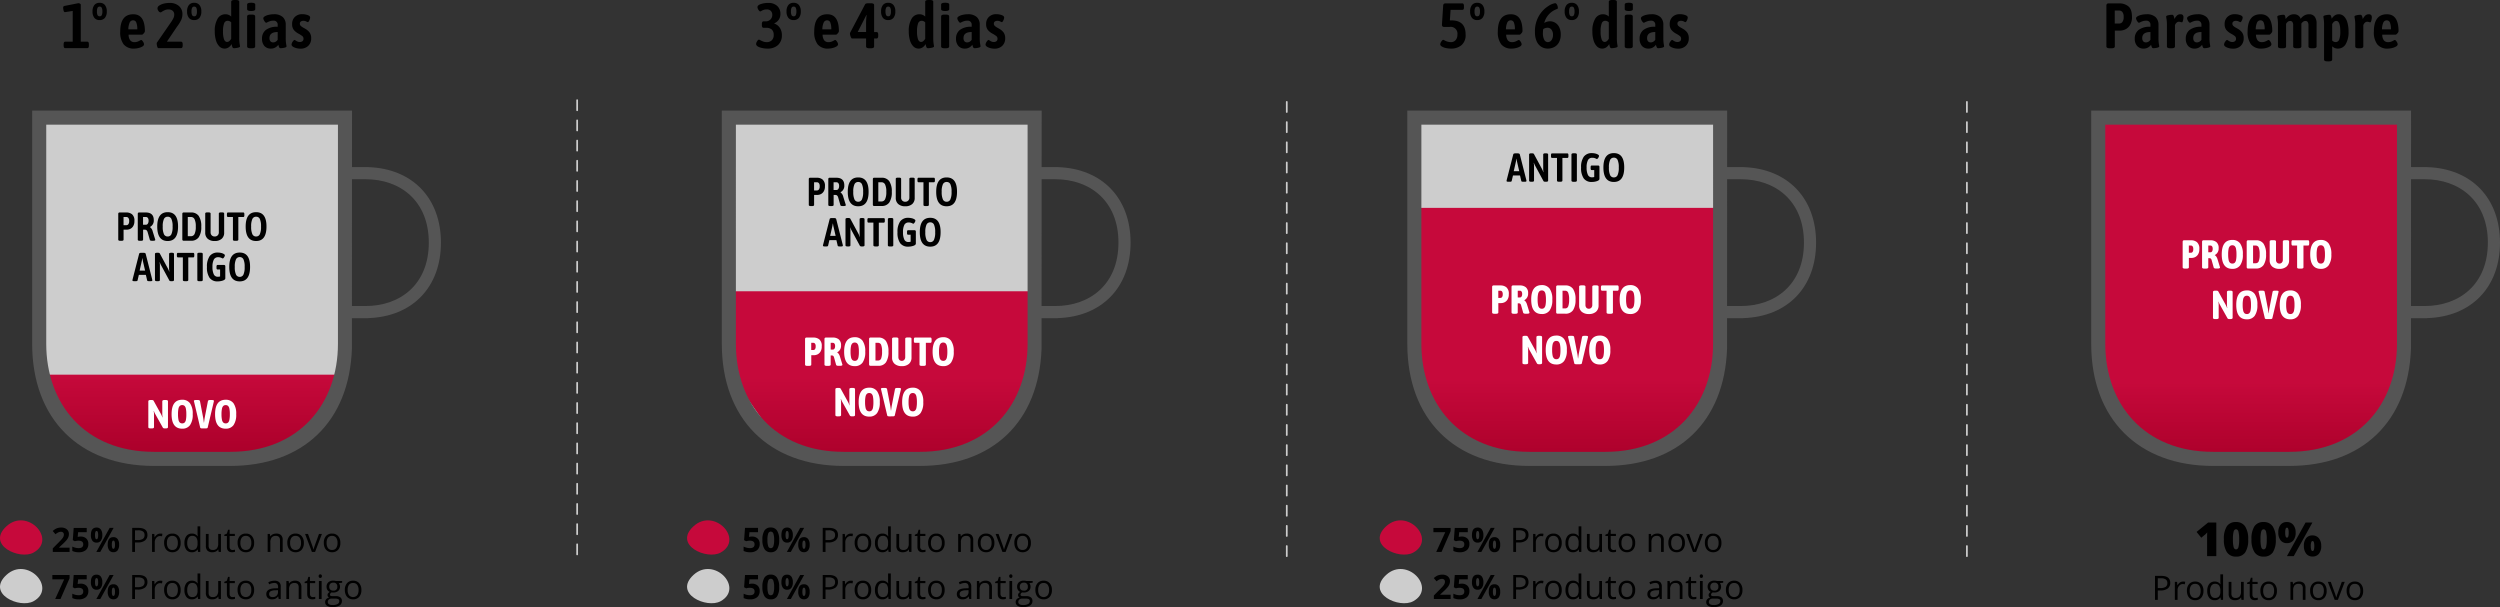 <svg xmlns="http://www.w3.org/2000/svg" xmlns:xlink="http://www.w3.org/1999/xlink" width="742.999" height="180.43" viewBox="0 0 742.999 180.43">
  <rect x="0" y="0" width="742.999" height="180.43" fill="#333333" stroke="none"/>
  <defs>
    <linearGradient id="linear-gradient" x1="0.5" y1="1" x2="0.5" gradientUnits="objectBoundingBox">
      <stop offset="0" stop-color="#ab002a"/>
      <stop offset="1" stop-color="#c6093b"/>
    </linearGradient>
    <linearGradient id="linear-gradient-2" x1="0.5" y1="1" x2="0.5" gradientUnits="objectBoundingBox">
      <stop offset="0" stop-color="#ab002a"/>
      <stop offset="0.492" stop-color="#c6093b"/>
    </linearGradient>
    <linearGradient id="linear-gradient-3" x1="0.5" y1="1" x2="0.5" gradientUnits="objectBoundingBox">
      <stop offset="0" stop-color="#ab002a"/>
      <stop offset="0.323" stop-color="#c6093b"/>
    </linearGradient>
    <linearGradient id="linear-gradient-4" x1="0.5" y1="1" x2="0.5" gradientUnits="objectBoundingBox">
      <stop offset="0" stop-color="#ab002a"/>
      <stop offset="0.23" stop-color="#c6093b"/>
    </linearGradient>
  </defs>
  <g id="Vector_Smart_Object" data-name="Vector Smart Object" transform="translate(-338.958 -317.168)">
    <g id="Layer_2" data-name="Layer 2">
      <path id="Path_281" data-name="Path 281" d="M350.638,352.1v76.409l4.125,11.358,8.25,8.26,12.375,5.163,20.626,2.065h13.407l14.438-3.1,7.219-5.163,6.188-10.326,3.094-9.293,1.031-11.358,1.031-65.051Z" fill="#cdcdcd"/>
      <path id="Path_282" data-name="Path 282" d="M420.766,452.261h-49.5l-10.455-8.541-9.14-15.208H440.36l-6.249,12.573Z" fill="url(#linear-gradient)"/>
      <path id="Path_283" data-name="Path 283" d="M448.353,366.836v-.02h-4.784l.007-16.779H348.517V419.36c0,22.284,13.981,36.281,36.236,36.281h22.586c21.774,0,35.446-13.221,36.209-34.838l0-9.07h4.8v-.02c13.148-.411,21.657-9.176,21.657-22.439S461.5,367.248,448.353,366.836Zm-8.959,52.524h0c0,17.7-11.409,32.094-32.055,32.094H384.753c-20.708,0-32.053-14.4-32.053-32.094V354.225h86.694Zm8.185-11.241h-4.027l.014-37.688h4.013c10.378,0,18.821,6.453,18.821,18.844S457.957,408.119,447.579,408.119Z" fill="#555"/>
      <g id="Group_41" data-name="Group 41">
        <g id="Group_39" data-name="Group 39">
          <path id="Path_284" data-name="Path 284" d="M348.933,481.392c-4.091,2.276-14.2-2.216-8.03-7.84S356,477.462,348.933,481.392Z" fill="#c6093b"/>
        </g>
        <g id="Group_40" data-name="Group 40">
          <path id="Path_285" data-name="Path 285" d="M348.933,495.847c-4.091,2.276-14.2-2.216-8.03-7.84S356,491.918,348.933,495.847Z" fill="#cdcdcd"/>
        </g>
      </g>
      <path id="Path_312" data-name="Path 312" d="M5.391,0H.4V-1.05L2.192-2.861q.8-.815,1.04-1.13a2.486,2.486,0,0,0,.352-.583,1.486,1.486,0,0,0,.107-.557.811.811,0,0,0-.237-.64.918.918,0,0,0-.632-.21,1.818,1.818,0,0,0-.806.19,4.158,4.158,0,0,0-.815.542l-.82-.972a5.352,5.352,0,0,1,.874-.635,3.208,3.208,0,0,1,.757-.286,3.878,3.878,0,0,1,.918-.1A2.718,2.718,0,0,1,4.111-7a1.885,1.885,0,0,1,.8.684A1.816,1.816,0,0,1,5.19-5.308a2.462,2.462,0,0,1-.173.925A3.553,3.553,0,0,1,4.48-3.5,13.131,13.131,0,0,1,3.2-2.2l-.918.864v.068h3.11ZM8.706-4.561a2.3,2.3,0,0,1,1.648.581,2.089,2.089,0,0,1,.613,1.592,2.314,2.314,0,0,1-.737,1.841A3.108,3.108,0,0,1,8.12.1,4.131,4.131,0,0,1,6.2-.288v-1.3a3.993,3.993,0,0,0,.9.334,3.975,3.975,0,0,0,.972.129q1.382,0,1.382-1.133,0-1.079-1.431-1.079a3.552,3.552,0,0,0-.571.051,4.18,4.18,0,0,0-.508.11l-.6-.322.269-3.638h3.872v1.279H7.93L7.8-4.458l.171-.034A3.361,3.361,0,0,1,8.706-4.561ZM12.954-5a2.911,2.911,0,0,0,.11.925q.11.305.354.305.469,0,.469-1.23t-.469-1.221q-.244,0-.354.3A2.863,2.863,0,0,0,12.954-5Zm2.163-.01a2.739,2.739,0,0,1-.435,1.687,1.51,1.51,0,0,1-1.274.564,1.472,1.472,0,0,1-1.245-.579,2.727,2.727,0,0,1-.439-1.672q0-2.231,1.685-2.231a1.5,1.5,0,0,1,1.267.579A2.678,2.678,0,0,1,15.117-5.01Zm3.359-2.129L14.517,0H13.345L17.3-7.139Zm-.522,4.99a2.911,2.911,0,0,0,.11.925q.11.305.354.305.469,0,.469-1.23t-.469-1.221q-.244,0-.354.3A2.863,2.863,0,0,0,17.954-2.148Zm2.163-.01a2.729,2.729,0,0,1-.435,1.682,1.51,1.51,0,0,1-1.274.564,1.472,1.472,0,0,1-1.245-.579,2.717,2.717,0,0,1-.439-1.667q0-2.231,1.685-2.231a1.5,1.5,0,0,1,1.267.579A2.678,2.678,0,0,1,20.117-2.158Zm8.413-2.9a2,2,0,0,1-.74,1.667,3.351,3.351,0,0,1-2.117.583h-.84V0H24V-7.139h1.851Q28.53-7.139,28.53-5.059Zm-3.7,1.538h.747a2.776,2.776,0,0,0,1.6-.356,1.314,1.314,0,0,0,.493-1.143,1.232,1.232,0,0,0-.464-1.055,2.423,2.423,0,0,0-1.445-.347h-.928Zm7.51-1.929a3.172,3.172,0,0,1,.64.059l-.112.752a2.761,2.761,0,0,0-.586-.073,1.426,1.426,0,0,0-1.111.527,1.923,1.923,0,0,0-.461,1.313V0H29.9V-5.352h.669l.093.991H30.7a2.352,2.352,0,0,1,.718-.806A1.616,1.616,0,0,1,32.344-5.449ZM38.4-2.681a2.952,2.952,0,0,1-.659,2.043A2.322,2.322,0,0,1,35.923.1a2.412,2.412,0,0,1-1.274-.337,2.224,2.224,0,0,1-.859-.967,3.369,3.369,0,0,1-.3-1.475,2.948,2.948,0,0,1,.654-2.039,2.314,2.314,0,0,1,1.816-.73,2.264,2.264,0,0,1,1.785.747A2.939,2.939,0,0,1,38.4-2.681Zm-4.077,0a2.54,2.54,0,0,0,.41,1.563,1.424,1.424,0,0,0,1.206.537,1.433,1.433,0,0,0,1.208-.535,2.527,2.527,0,0,0,.413-1.565,2.486,2.486,0,0,0-.413-1.55,1.45,1.45,0,0,0-1.218-.53,1.427,1.427,0,0,0-1.2.522A2.514,2.514,0,0,0,34.326-2.681ZM43.467-.718h-.044A1.9,1.9,0,0,1,41.743.1,1.987,1.987,0,0,1,40.11-.62a3.159,3.159,0,0,1-.583-2.041,3.213,3.213,0,0,1,.586-2.056,1.972,1.972,0,0,1,1.631-.732,1.946,1.946,0,0,1,1.67.791h.063l-.034-.386-.02-.376V-7.6h.811V0h-.659Zm-1.621.137a1.476,1.476,0,0,0,1.2-.452,2.282,2.282,0,0,0,.374-1.458v-.171a2.685,2.685,0,0,0-.378-1.624,1.437,1.437,0,0,0-1.208-.486,1.241,1.241,0,0,0-1.091.554,2.756,2.756,0,0,0-.378,1.565A2.642,2.642,0,0,0,40.742-1.1,1.273,1.273,0,0,0,41.846-.581Zm4.868-4.771V-1.88a1.4,1.4,0,0,0,.3.977,1.213,1.213,0,0,0,.933.322,1.522,1.522,0,0,0,1.228-.459,2.315,2.315,0,0,0,.388-1.5V-5.352h.811V0H49.7l-.117-.718h-.044a1.616,1.616,0,0,1-.691.605A2.322,2.322,0,0,1,47.842.1a2.046,2.046,0,0,1-1.462-.464,1.975,1.975,0,0,1-.486-1.484v-3.5Zm7.1,4.78A2.648,2.648,0,0,0,54.233-.6a2.687,2.687,0,0,0,.317-.066v.62a1.482,1.482,0,0,1-.388.1A2.915,2.915,0,0,1,53.7.1q-1.553,0-1.553-1.636V-4.722h-.767v-.391l.767-.337.342-1.143h.469v1.24h1.553v.63H52.959v3.149a1.083,1.083,0,0,0,.229.742A.8.8,0,0,0,53.818-.571Zm6.421-2.109A2.952,2.952,0,0,1,59.58-.637,2.322,2.322,0,0,1,57.759.1a2.412,2.412,0,0,1-1.274-.337,2.224,2.224,0,0,1-.859-.967,3.369,3.369,0,0,1-.3-1.475,2.948,2.948,0,0,1,.654-2.039,2.314,2.314,0,0,1,1.816-.73,2.264,2.264,0,0,1,1.785.747A2.939,2.939,0,0,1,60.239-2.681Zm-4.077,0a2.54,2.54,0,0,0,.41,1.563,1.424,1.424,0,0,0,1.206.537,1.433,1.433,0,0,0,1.208-.535A2.527,2.527,0,0,0,59.4-2.681a2.486,2.486,0,0,0-.413-1.55,1.45,1.45,0,0,0-1.218-.53,1.427,1.427,0,0,0-1.2.522A2.514,2.514,0,0,0,56.162-2.681ZM67.92,0V-3.462a1.4,1.4,0,0,0-.3-.977,1.213,1.213,0,0,0-.933-.322,1.538,1.538,0,0,0-1.23.454,2.293,2.293,0,0,0-.391,1.5V0h-.811V-5.352h.659l.132.732h.039a1.655,1.655,0,0,1,.7-.613,2.269,2.269,0,0,1,1-.217,2.033,2.033,0,0,1,1.455.466,1.985,1.985,0,0,1,.488,1.492V0Zm7.095-2.681a2.952,2.952,0,0,1-.659,2.043A2.322,2.322,0,0,1,72.534.1,2.412,2.412,0,0,1,71.26-.239a2.224,2.224,0,0,1-.859-.967,3.369,3.369,0,0,1-.3-1.475,2.948,2.948,0,0,1,.654-2.039,2.314,2.314,0,0,1,1.816-.73,2.264,2.264,0,0,1,1.785.747A2.939,2.939,0,0,1,75.015-2.681Zm-4.077,0a2.54,2.54,0,0,0,.41,1.563,1.424,1.424,0,0,0,1.206.537,1.433,1.433,0,0,0,1.208-.535,2.527,2.527,0,0,0,.413-1.565,2.487,2.487,0,0,0-.413-1.55,1.45,1.45,0,0,0-1.218-.53,1.427,1.427,0,0,0-1.2.522A2.514,2.514,0,0,0,70.938-2.681ZM77.407,0,75.376-5.352h.869L77.4-2.178a15.022,15.022,0,0,1,.459,1.445H77.9A10.916,10.916,0,0,1,78.235-1.8q.286-.813,1.282-3.547h.869L78.354,0Zm8.457-2.681a2.952,2.952,0,0,1-.659,2.043A2.322,2.322,0,0,1,83.384.1a2.412,2.412,0,0,1-1.274-.337,2.224,2.224,0,0,1-.859-.967,3.369,3.369,0,0,1-.3-1.475A2.948,2.948,0,0,1,81.6-4.719a2.314,2.314,0,0,1,1.816-.73A2.264,2.264,0,0,1,85.2-4.7,2.939,2.939,0,0,1,85.864-2.681Zm-4.077,0a2.54,2.54,0,0,0,.41,1.563A1.424,1.424,0,0,0,83.4-.581a1.433,1.433,0,0,0,1.208-.535,2.527,2.527,0,0,0,.413-1.565,2.487,2.487,0,0,0-.413-1.55,1.45,1.45,0,0,0-1.218-.53,1.427,1.427,0,0,0-1.2.522A2.514,2.514,0,0,0,81.787-2.681ZM1.108,14,3.789,8.141H.269V6.871H5.391v.947L2.69,14Zm7.6-4.561a2.3,2.3,0,0,1,1.648.581,2.089,2.089,0,0,1,.613,1.592,2.314,2.314,0,0,1-.737,1.841A3.108,3.108,0,0,1,8.12,14.1,4.131,4.131,0,0,1,6.2,13.712v-1.3a4.337,4.337,0,0,0,1.87.464q1.382,0,1.382-1.133,0-1.079-1.431-1.079a3.552,3.552,0,0,0-.571.051,4.18,4.18,0,0,0-.508.11l-.6-.322.269-3.638h3.872V8.141H7.93L7.8,9.542l.171-.034A3.361,3.361,0,0,1,8.706,9.439ZM12.954,9a2.911,2.911,0,0,0,.11.925q.11.305.354.305.469,0,.469-1.23t-.469-1.221q-.244,0-.354.3A2.863,2.863,0,0,0,12.954,9Zm2.163-.01a2.739,2.739,0,0,1-.435,1.687,1.51,1.51,0,0,1-1.274.564,1.472,1.472,0,0,1-1.245-.579,2.727,2.727,0,0,1-.439-1.672q0-2.231,1.685-2.231a1.5,1.5,0,0,1,1.267.579A2.678,2.678,0,0,1,15.117,8.99Zm3.359-2.129L14.517,14H13.345L17.3,6.861Zm-.522,4.99a2.911,2.911,0,0,0,.11.925q.11.305.354.305.469,0,.469-1.23t-.469-1.221q-.244,0-.354.3A2.863,2.863,0,0,0,17.954,11.852Zm2.163-.01a2.729,2.729,0,0,1-.435,1.682,1.51,1.51,0,0,1-1.274.564,1.472,1.472,0,0,1-1.245-.579,2.717,2.717,0,0,1-.439-1.667q0-2.231,1.685-2.231a1.5,1.5,0,0,1,1.267.579A2.678,2.678,0,0,1,20.117,11.842Zm8.413-2.9a2,2,0,0,1-.74,1.667,3.351,3.351,0,0,1-2.117.583h-.84V14H24V6.861h1.851Q28.53,6.861,28.53,8.941Zm-3.7,1.538h.747a2.776,2.776,0,0,0,1.6-.356,1.314,1.314,0,0,0,.493-1.143,1.232,1.232,0,0,0-.464-1.055,2.423,2.423,0,0,0-1.445-.347h-.928Zm7.51-1.929a3.172,3.172,0,0,1,.64.059l-.112.752a2.761,2.761,0,0,0-.586-.073,1.426,1.426,0,0,0-1.111.527,1.923,1.923,0,0,0-.461,1.313V14H29.9V8.648h.669l.093.991H30.7a2.352,2.352,0,0,1,.718-.806A1.616,1.616,0,0,1,32.344,8.551Zm6.06,2.769a2.952,2.952,0,0,1-.659,2.043,2.322,2.322,0,0,1-1.821.735,2.412,2.412,0,0,1-1.274-.337,2.224,2.224,0,0,1-.859-.967,3.369,3.369,0,0,1-.3-1.475,2.948,2.948,0,0,1,.654-2.039,2.314,2.314,0,0,1,1.816-.73,2.264,2.264,0,0,1,1.785.747A2.939,2.939,0,0,1,38.4,11.319Zm-4.077,0a2.54,2.54,0,0,0,.41,1.563,1.628,1.628,0,0,0,2.415,0,2.527,2.527,0,0,0,.413-1.565,2.486,2.486,0,0,0-.413-1.55,1.45,1.45,0,0,0-1.218-.53,1.427,1.427,0,0,0-1.2.522A2.514,2.514,0,0,0,34.326,11.319Zm9.141,1.963h-.044a1.9,1.9,0,0,1-1.68.815,1.987,1.987,0,0,1-1.633-.718,3.159,3.159,0,0,1-.583-2.041,3.213,3.213,0,0,1,.586-2.056,1.972,1.972,0,0,1,1.631-.732,1.946,1.946,0,0,1,1.67.791h.063l-.034-.386-.02-.376V6.4h.811V14h-.659Zm-1.621.137a1.476,1.476,0,0,0,1.2-.452,2.282,2.282,0,0,0,.374-1.458v-.171a2.685,2.685,0,0,0-.378-1.624,1.437,1.437,0,0,0-1.208-.486,1.241,1.241,0,0,0-1.091.554,2.756,2.756,0,0,0-.378,1.565,2.642,2.642,0,0,0,.376,1.548A1.273,1.273,0,0,0,41.846,13.419Zm4.868-4.771V12.12a1.4,1.4,0,0,0,.3.977,1.213,1.213,0,0,0,.933.322,1.522,1.522,0,0,0,1.228-.459,2.315,2.315,0,0,0,.388-1.5V8.648h.811V14H49.7l-.117-.718h-.044a1.616,1.616,0,0,1-.691.605,2.322,2.322,0,0,1-1.008.21,2.046,2.046,0,0,1-1.462-.464,1.975,1.975,0,0,1-.486-1.484v-3.5Zm7.1,4.78a2.648,2.648,0,0,0,.415-.032,2.687,2.687,0,0,0,.317-.066v.62a1.482,1.482,0,0,1-.388.1,2.915,2.915,0,0,1-.461.042q-1.553,0-1.553-1.636V9.278h-.767V8.888l.767-.337.342-1.143h.469v1.24h1.553v.63H52.959v3.149a1.083,1.083,0,0,0,.229.742A.8.8,0,0,0,53.818,13.429Zm6.421-2.109a2.952,2.952,0,0,1-.659,2.043,2.322,2.322,0,0,1-1.821.735,2.412,2.412,0,0,1-1.274-.337,2.224,2.224,0,0,1-.859-.967,3.369,3.369,0,0,1-.3-1.475,2.948,2.948,0,0,1,.654-2.039,2.314,2.314,0,0,1,1.816-.73,2.264,2.264,0,0,1,1.785.747A2.939,2.939,0,0,1,60.239,11.319Zm-4.077,0a2.54,2.54,0,0,0,.41,1.563,1.628,1.628,0,0,0,2.415,0,2.527,2.527,0,0,0,.413-1.565,2.486,2.486,0,0,0-.413-1.55,1.45,1.45,0,0,0-1.218-.53,1.427,1.427,0,0,0-1.2.522A2.514,2.514,0,0,0,56.162,11.319ZM67.549,14l-.161-.762h-.039a2.252,2.252,0,0,1-.8.681,2.433,2.433,0,0,1-.994.178,1.787,1.787,0,0,1-1.248-.41,1.5,1.5,0,0,1-.452-1.167q0-1.621,2.593-1.7l.908-.029V10.46a1.357,1.357,0,0,0-.271-.93,1.115,1.115,0,0,0-.867-.3,3.531,3.531,0,0,0-1.514.41l-.249-.62a3.809,3.809,0,0,1,.867-.337,3.754,3.754,0,0,1,.945-.122,2.039,2.039,0,0,1,1.418.425,1.773,1.773,0,0,1,.461,1.362V14Zm-1.831-.571a1.645,1.645,0,0,0,1.189-.415,1.535,1.535,0,0,0,.432-1.162v-.483l-.811.034a2.948,2.948,0,0,0-1.394.3.905.905,0,0,0-.427.828.835.835,0,0,0,.266.669A1.1,1.1,0,0,0,65.718,13.429ZM73.481,14V10.538a1.4,1.4,0,0,0-.3-.977,1.213,1.213,0,0,0-.933-.322,1.538,1.538,0,0,0-1.23.454,2.293,2.293,0,0,0-.391,1.5V14h-.811V8.648h.659l.132.732h.039a1.655,1.655,0,0,1,.7-.613,2.269,2.269,0,0,1,1-.217,2.033,2.033,0,0,1,1.455.466,1.985,1.985,0,0,1,.488,1.492V14Zm4.2-.571A2.648,2.648,0,0,0,78.1,13.4a2.687,2.687,0,0,0,.317-.066v.62a1.482,1.482,0,0,1-.388.1,2.915,2.915,0,0,1-.461.042q-1.553,0-1.553-1.636V9.278h-.767V8.888l.767-.337.342-1.143h.469v1.24h1.553v.63H76.826v3.149a1.083,1.083,0,0,0,.229.742A.8.8,0,0,0,77.686,13.429ZM80.3,14h-.811V8.648H80.3Zm-.879-6.8a.538.538,0,0,1,.137-.408.506.506,0,0,1,.679,0,.529.529,0,0,1,.142.405.537.537,0,0,1-.142.408.5.5,0,0,1-.679,0A.548.548,0,0,1,79.419,7.2ZM86.4,8.648v.513l-.991.117a1.741,1.741,0,0,1,.352,1.069A1.582,1.582,0,0,1,85.22,11.6a2.167,2.167,0,0,1-1.475.469,2.456,2.456,0,0,1-.449-.039.8.8,0,0,0-.518.688.35.35,0,0,0,.181.325,1.32,1.32,0,0,0,.62.1h.947a2.121,2.121,0,0,1,1.335.366,1.272,1.272,0,0,1,.466,1.064,1.52,1.52,0,0,1-.713,1.355,3.816,3.816,0,0,1-2.08.466,2.842,2.842,0,0,1-1.619-.391,1.261,1.261,0,0,1-.569-1.1,1.239,1.239,0,0,1,.313-.845,1.591,1.591,0,0,1,.879-.483.848.848,0,0,1-.344-.288.762.762,0,0,1-.139-.454.862.862,0,0,1,.156-.513,1.643,1.643,0,0,1,.493-.425,1.446,1.446,0,0,1-.676-.581,1.707,1.707,0,0,1-.261-.937,1.732,1.732,0,0,1,.527-1.355,2.153,2.153,0,0,1,1.494-.476,2.717,2.717,0,0,1,.757.1ZM82.129,14.9a.726.726,0,0,0,.366.659,2.021,2.021,0,0,0,1.05.225,2.929,2.929,0,0,0,1.511-.305.934.934,0,0,0,.491-.828.655.655,0,0,0-.269-.6,2.086,2.086,0,0,0-1.011-.168H83.3a1.28,1.28,0,0,0-.859.264A.942.942,0,0,0,82.129,14.9Zm.439-4.536a1.09,1.09,0,0,0,.317.85,1.267,1.267,0,0,0,.884.288,1.034,1.034,0,0,0,1.187-1.152,1.064,1.064,0,0,0-1.2-1.206,1.189,1.189,0,0,0-.879.308A1.239,1.239,0,0,0,82.568,10.362Zm9.546.957a2.952,2.952,0,0,1-.659,2.043,2.322,2.322,0,0,1-1.821.735,2.412,2.412,0,0,1-1.274-.337,2.224,2.224,0,0,1-.859-.967,3.369,3.369,0,0,1-.3-1.475,2.948,2.948,0,0,1,.654-2.039,2.314,2.314,0,0,1,1.816-.73,2.264,2.264,0,0,1,1.785.747A2.939,2.939,0,0,1,92.114,11.319Zm-4.077,0a2.54,2.54,0,0,0,.41,1.563,1.628,1.628,0,0,0,2.415,0,2.527,2.527,0,0,0,.413-1.565,2.487,2.487,0,0,0-.413-1.55,1.45,1.45,0,0,0-1.218-.53,1.427,1.427,0,0,0-1.2.522A2.514,2.514,0,0,0,88.037,11.319Z" transform="translate(354.246 481.196)"/>
      <path id="Path_311" data-name="Path 311" d="M-36.1,0a.4.4,0,0,1-.38-.2,1.288,1.288,0,0,1-.114-.618V-1.1a1.28,1.28,0,0,1,.114-.627.408.408,0,0,1,.38-.19h2.2v-9.139l-2.3.361q-.285,0-.408-.456a3.546,3.546,0,0,1-.124-.931q0-.38.437-.475l4.066-.8a.981.981,0,0,1,.485.133q.237.133.237.3v11h1.919a.408.408,0,0,1,.38.19,1.28,1.28,0,0,1,.114.627v.285A1.288,1.288,0,0,1-29.2-.2a.4.4,0,0,1-.38.2Zm10.2-8.341a1.9,1.9,0,0,1-1.567-.665,2.94,2.94,0,0,1-.542-1.9,2.94,2.94,0,0,1,.542-1.9,1.9,1.9,0,0,1,1.567-.665,1.932,1.932,0,0,1,1.577.665,2.9,2.9,0,0,1,.551,1.9,2.9,2.9,0,0,1-.551,1.9A1.932,1.932,0,0,1-25.9-8.341Zm.019-1.121A.645.645,0,0,0-25.27-9.8a2.385,2.385,0,0,0,.19-1.1,2.385,2.385,0,0,0-.19-1.1.645.645,0,0,0-.608-.342.665.665,0,0,0-.627.332,2.378,2.378,0,0,0-.19,1.111,2.378,2.378,0,0,0,.19,1.111A.665.665,0,0,0-25.878-9.462ZM-15.6.133a3.818,3.818,0,0,1-3.163-1.264A5.928,5.928,0,0,1-19.779-4.9q0-5.168,3.876-5.168,3.458,0,3.458,5.054a1.159,1.159,0,0,1-.332.608q-.333.4-.523.4h-3.99a2.871,2.871,0,0,0,.494,1.7,1.565,1.565,0,0,0,1.273.523,2.48,2.48,0,0,0,.874-.143,5.135,5.135,0,0,0,.7-.323,1.559,1.559,0,0,1,.38-.181q.247,0,.56.5a1.676,1.676,0,0,1,.314.769.813.813,0,0,1-.466.656,3.916,3.916,0,0,1-1.159.465A5.383,5.383,0,0,1-15.6.133Zm.893-5.719A5.208,5.208,0,0,0-15-7.619a.98.98,0,0,0-.94-.646,1.09,1.09,0,0,0-1.007.618,5.094,5.094,0,0,0-.418,2.062ZM-8.455,0q-.19,0-.333-.484a3.21,3.21,0,0,1-.142-.9.4.4,0,0,1,.076-.285l4.237-6.137a8.061,8.061,0,0,0,.693-1.207,2.368,2.368,0,0,0,.2-.94A1.419,1.419,0,0,0-4.19-11.1a1.877,1.877,0,0,0-1.263-.4,2.549,2.549,0,0,0-1,.181,6.3,6.3,0,0,0-.884.465,1.032,1.032,0,0,1-.456.228.8.8,0,0,1-.617-.418,1.379,1.379,0,0,1-.295-.779,1.039,1.039,0,0,1,.542-.845,4.121,4.121,0,0,1,1.368-.57,6.984,6.984,0,0,1,1.643-.2,4.084,4.084,0,0,1,2.831.922A3.122,3.122,0,0,1-1.292-10.07,4.1,4.1,0,0,1-1.644-8.4,10.971,10.971,0,0,1-2.888-6.4L-5.909-1.919h4.18a.431.431,0,0,1,.389.19,1.2,1.2,0,0,1,.123.627v.285A1.2,1.2,0,0,1-1.34-.19.431.431,0,0,1-1.729,0ZM2.2-8.341A1.9,1.9,0,0,1,.636-9.006a2.94,2.94,0,0,1-.542-1.9,2.94,2.94,0,0,1,.542-1.9A1.9,1.9,0,0,1,2.2-13.471a1.932,1.932,0,0,1,1.577.665,2.9,2.9,0,0,1,.551,1.9,2.9,2.9,0,0,1-.551,1.9A1.932,1.932,0,0,1,2.2-8.341Zm.019-1.121A.645.645,0,0,0,2.831-9.8a2.385,2.385,0,0,0,.19-1.1,2.385,2.385,0,0,0-.19-1.1.645.645,0,0,0-.608-.342.665.665,0,0,0-.627.332,2.378,2.378,0,0,0-.19,1.111A2.378,2.378,0,0,0,1.6-9.795.665.665,0,0,0,2.223-9.462ZM11.229.133a2.138,2.138,0,0,1-1.51-.617A4.105,4.105,0,0,1,8.692-2.261a9.092,9.092,0,0,1-.37-2.755A6.92,6.92,0,0,1,9.167-8.75a2.615,2.615,0,0,1,2.309-1.32,2.426,2.426,0,0,1,1.729.684v-4.389q0-.532.988-.532h.418q.988,0,.988.532V-3.154a11.566,11.566,0,0,0,.114,1.9q.114.627.114.722,0,.266-.655.409a5.438,5.438,0,0,1-1.13.143.477.477,0,0,1-.475-.313,4.72,4.72,0,0,1-.247-.922,2.733,2.733,0,0,1-.884.988A2.128,2.128,0,0,1,11.229.133Zm.76-1.976a1.023,1.023,0,0,0,.655-.256,2.42,2.42,0,0,0,.561-.694V-7.657a1.472,1.472,0,0,0-1.064-.475,1.092,1.092,0,0,0-1.035.75,6.359,6.359,0,0,0-.333,2.4,6.856,6.856,0,0,0,.3,2.365Q11.381-1.843,11.989-1.843ZM18.943.038q-1.007,0-1.007-.551V-9.424q0-.551,1.007-.551h.38q1.007,0,1.007.551V-.513q0,.551-1.007.551Zm.209-11.077q-1.216,0-1.216-.551v-1.368q0-.532,1.216-.532,1.2,0,1.2.532v1.368Q20.349-11.039,19.152-11.039ZM25.023.133a2.48,2.48,0,0,1-1.966-.788,3.182,3.182,0,0,1-.694-2.176A3.177,3.177,0,0,1,23.493-5.4a5.413,5.413,0,0,1,3.524-.95v-.513a1.159,1.159,0,0,0-1.33-1.292,2.9,2.9,0,0,0-.893.123,6.733,6.733,0,0,0-.817.332.833.833,0,0,1-.361.152q-.247,0-.56-.523a1.778,1.778,0,0,1-.313-.807q0-.3.446-.58A3.987,3.987,0,0,1,24.358-9.9a6.408,6.408,0,0,1,1.482-.171,3.783,3.783,0,0,1,2.7.836,3.031,3.031,0,0,1,.874,2.3v3.781a11.174,11.174,0,0,0,.114,1.89,6,6,0,0,1,.114.731q0,.266-.627.409a5.118,5.118,0,0,1-1.121.143.443.443,0,0,1-.418-.247,3.592,3.592,0,0,1-.266-.779,2.729,2.729,0,0,1-.884.807A2.5,2.5,0,0,1,25.023.133Zm.665-1.843a1.444,1.444,0,0,0,.75-.209,1.719,1.719,0,0,0,.58-.57v-2.3q-2.432,0-2.432,1.805a1.436,1.436,0,0,0,.275.941A1.012,1.012,0,0,0,25.688-1.71ZM33.8.152a4.552,4.552,0,0,1-1.824-.361q-.836-.361-.836-.855a1.69,1.69,0,0,1,.333-.855q.332-.513.58-.513a1.076,1.076,0,0,1,.323.181,3.358,3.358,0,0,0,.551.3,1.61,1.61,0,0,0,.646.123,1.25,1.25,0,0,0,.826-.247.866.866,0,0,0,.294-.7.981.981,0,0,0-.342-.8,8.208,8.208,0,0,0-1.159-.741,4.591,4.591,0,0,1-1.387-1.112,2.685,2.685,0,0,1-.494-1.719,2.829,2.829,0,0,1,.836-2.147,3.033,3.033,0,0,1,2.185-.8,4.714,4.714,0,0,1,1.587.266q.75.266.75.741a2.118,2.118,0,0,1-.247.845q-.247.523-.456.523a2.181,2.181,0,0,1-.447-.2,1.828,1.828,0,0,0-.845-.2,1.3,1.3,0,0,0-.77.209.718.718,0,0,0-.295.627.894.894,0,0,0,.285.684A4.323,4.323,0,0,0,34.789-6l.361.209A4.207,4.207,0,0,1,36.5-4.655a2.855,2.855,0,0,1,.475,1.729A2.982,2.982,0,0,1,36.11-.693,3.159,3.159,0,0,1,33.8.152Z" transform="translate(394.466 331.475)"/>
      <path id="Path_310" data-name="Path 310" d="M-12.276.024q-.7,0-.7-.384V-8.04q0-.384.7-.384h.312a.933.933,0,0,1,.384.066.523.523,0,0,1,.24.27l2.16,3.912a8.682,8.682,0,0,1,.408.936l.048-.024a6.78,6.78,0,0,1-.1-.948V-8.04q0-.384.7-.384h.288q.7,0,.7.384V-.36q0,.384-.7.384h-.228a1.023,1.023,0,0,1-.4-.066.508.508,0,0,1-.252-.27L-11-4.392a5.519,5.519,0,0,1-.324-.768l-.06.036a5.3,5.3,0,0,1,.1.816V-.36q0,.384-.7.384ZM-2.916.1Q-6.06.1-6.06-4.2t3.144-4.3A2.757,2.757,0,0,1-.582-7.452,5.359,5.359,0,0,1,.216-4.2a5.359,5.359,0,0,1-.8,3.252A2.757,2.757,0,0,1-2.916.1ZM-2.9-1.476a1,1,0,0,0,.7-.24,1.576,1.576,0,0,0,.4-.834A8.006,8.006,0,0,0-1.68-4.2a7.929,7.929,0,0,0-.132-1.638,1.576,1.576,0,0,0-.4-.834,1,1,0,0,0-.7-.24,1.017,1.017,0,0,0-.7.24,1.577,1.577,0,0,0-.408.834A7.594,7.594,0,0,0-4.152-4.2a7.682,7.682,0,0,0,.138,1.644,1.584,1.584,0,0,0,.408.84A1.017,1.017,0,0,0-2.9-1.476ZM3.072.024q-.576,0-.636-.252L.612-7.944A1.081,1.081,0,0,1,.564-8.16q0-.264.7-.264h.456q.6,0,.66.348l.948,4.944q.06.264.2,1.428h.048q.084-.708.2-1.428l.96-4.944q.06-.348.66-.348h.444q.684,0,.684.264a.859.859,0,0,1-.036.216L4.668-.228q-.06.252-.636.252ZM10.008.1Q6.864.1,6.864-4.2t3.144-4.3a2.757,2.757,0,0,1,2.334,1.044,5.359,5.359,0,0,1,.8,3.252,5.359,5.359,0,0,1-.8,3.252A2.757,2.757,0,0,1,10.008.1Zm.012-1.572a1,1,0,0,0,.7-.24,1.576,1.576,0,0,0,.4-.834,8.006,8.006,0,0,0,.132-1.65,7.929,7.929,0,0,0-.132-1.638,1.576,1.576,0,0,0-.4-.834,1,1,0,0,0-.7-.24,1.017,1.017,0,0,0-.7.24,1.577,1.577,0,0,0-.408.834A7.594,7.594,0,0,0,8.772-4.2,7.682,7.682,0,0,0,8.91-2.556a1.584,1.584,0,0,0,.408.84A1.017,1.017,0,0,0,10.02-1.476Z" transform="translate(396.015 444.473)" fill="#fff"/>
      <path id="Path_309" data-name="Path 309" d="M-21.276.024q-.636,0-.636-.348V-7.956a.476.476,0,0,1,.1-.336.437.437,0,0,1,.33-.108h2.04a2.619,2.619,0,0,1,1.62.534,2.373,2.373,0,0,1,.708,2A2.747,2.747,0,0,1-17.52-4.26a2.076,2.076,0,0,1-.912.774,2.5,2.5,0,0,1-.9.2h-1V-.324q0,.348-.624.348Zm1.788-4.644a.744.744,0,0,0,.57-.276,1.473,1.473,0,0,0,.246-.972,1.353,1.353,0,0,0-.246-.924.783.783,0,0,0-.594-.264h-.828V-4.62Zm4,4.644q-.624,0-.624-.348V-7.956a.476.476,0,0,1,.1-.336A.419.419,0,0,1-15.7-8.4h1.932q2.412,0,2.412,2.28A2.111,2.111,0,0,1-12.48-4.092v.048a2.213,2.213,0,0,1,.816,1.308l.72,2.316q.012.036.024.078a.285.285,0,0,1,.012.078q0,.276-.648.276H-11.9q-.564,0-.624-.276l-.66-2.3a1.3,1.3,0,0,0-.33-.564.874.874,0,0,0-.57-.156h-.444V-.324q0,.348-.636.348Zm1.812-4.776a.663.663,0,0,0,.552-.324A1.473,1.473,0,0,0-12.9-5.94a1.322,1.322,0,0,0-.222-.846.743.743,0,0,0-.606-.27h-.816v2.3ZM-7.224.084q-3.1,0-3.1-4.3,0-4.272,3.1-4.272T-4.14-4.212Q-4.14.084-7.224.084Zm.012-1.344A1.166,1.166,0,0,0-6.12-1.938a5.2,5.2,0,0,0,.36-2.274,5.188,5.188,0,0,0-.354-2.262,1.165,1.165,0,0,0-1.1-.666,1.187,1.187,0,0,0-1.116.666,5.111,5.111,0,0,0-.36,2.262,5.2,5.2,0,0,0,.36,2.274A1.184,1.184,0,0,0-7.212-1.26ZM-2.46,0a.412.412,0,0,1-.312-.1.492.492,0,0,1-.1-.342V-7.956a.492.492,0,0,1,.1-.342.412.412,0,0,1,.312-.1H-.276A2.648,2.648,0,0,1,2-7.374,5.371,5.371,0,0,1,2.76-4.2,5.371,5.371,0,0,1,2-1.026,2.648,2.648,0,0,1-.276,0ZM-.324-1.344A1.168,1.168,0,0,0,.768-2.01a4.89,4.89,0,0,0,.36-2.19,4.89,4.89,0,0,0-.36-2.19A1.168,1.168,0,0,0-.324-7.056h-.924v5.712ZM6.756.084A3.022,3.022,0,0,1,4.68-.576a2.341,2.341,0,0,1-.744-1.848V-8.076q0-.348.612-.348H4.92q.612,0,.612.348v5.592a1.205,1.205,0,0,0,.336.882,1.189,1.189,0,0,0,.888.342A1.194,1.194,0,0,0,7.638-1.6a1.194,1.194,0,0,0,.342-.882V-8.076q0-.348.612-.348h.36q.612,0,.612.348v5.652A2.351,2.351,0,0,1,8.826-.576,3,3,0,0,1,6.756.084ZM12.78.024q-.612,0-.612-.348V-7.056H10.7a.254.254,0,0,1-.24-.126.813.813,0,0,1-.072-.39v-.312a.813.813,0,0,1,.072-.39A.254.254,0,0,1,10.7-8.4H15.24a.272.272,0,0,1,.246.12.755.755,0,0,1,.078.4v.312a.755.755,0,0,1-.078.4.272.272,0,0,1-.246.12H13.776V-.324q0,.348-.612.348Zm6.276.06q-3.1,0-3.1-4.3,0-4.272,3.1-4.272T22.14-4.212Q22.14.084,19.056.084Zm.012-1.344a1.166,1.166,0,0,0,1.092-.678,5.2,5.2,0,0,0,.36-2.274,5.188,5.188,0,0,0-.354-2.262,1.165,1.165,0,0,0-1.1-.666,1.187,1.187,0,0,0-1.116.666,5.111,5.111,0,0,0-.36,2.262,5.2,5.2,0,0,0,.36,2.274A1.184,1.184,0,0,0,19.068-1.26Zm-36.24,13.284q-.528,0-.528-.24,0-.036.024-.2l1.968-7.7q.072-.3.648-.3h.636q.576,0,.66.3l1.956,7.7q.024.168.024.2,0,.24-.492.24h-.48q-.516,0-.564-.228l-.384-1.644h-2.088l-.384,1.644q-.048.228-.516.228Zm3.24-3.144-.648-2.8q-.084-.384-.144-.852h-.06q-.06.468-.144.852l-.636,2.8Zm3.54,3.144q-.612,0-.612-.348V3.924q0-.348.612-.348h.312a.85.85,0,0,1,.348.06.461.461,0,0,1,.216.24L-7.14,8.292a7.457,7.457,0,0,1,.372.876l.06-.024a4.6,4.6,0,0,1-.1-.9V3.924q0-.348.612-.348h.24q.612,0,.612.348v7.752q0,.348-.612.348h-.24a.94.94,0,0,1-.36-.06.4.4,0,0,1-.216-.228L-9.252,7.152A6.444,6.444,0,0,1-9.576,6.4l-.06.024a3.884,3.884,0,0,1,.1.816v4.44q0,.348-.612.348Zm8.292,0q-.612,0-.612-.348V4.944H-4.176a.254.254,0,0,1-.24-.126.813.813,0,0,1-.072-.39V4.116a.813.813,0,0,1,.072-.39.254.254,0,0,1,.24-.126H.36a.272.272,0,0,1,.246.12.755.755,0,0,1,.078.4v.312a.755.755,0,0,1-.078.4.272.272,0,0,1-.246.12H-1.1v6.732q0,.348-.612.348Zm4.3.012q-.612,0-.612-.36V3.924q0-.36.612-.36h.4q.6,0,.6.36v7.752q0,.36-.6.36ZM9.5,7.2q.408,0,.408.432V11.16q0,.42-.726.672a4.669,4.669,0,0,1-1.542.252A2.818,2.818,0,0,1,5.238,11.04a5.372,5.372,0,0,1-.786-3.228,5.341,5.341,0,0,1,.8-3.234A2.874,2.874,0,0,1,7.7,3.516a4.115,4.115,0,0,1,.99.12,2.636,2.636,0,0,1,.786.312q.3.192.3.384a1.191,1.191,0,0,1-.228.576q-.228.36-.408.36a.938.938,0,0,1-.258-.108,2.722,2.722,0,0,0-.474-.186A2.265,2.265,0,0,0,7.776,4.9,1.36,1.36,0,0,0,6.492,5.6a4.6,4.6,0,0,0-.4,2.172A4.875,4.875,0,0,0,6.48,9.984a1.253,1.253,0,0,0,1.176.72,2.51,2.51,0,0,0,.7-.084V8.544H7.6a.254.254,0,0,1-.24-.126.813.813,0,0,1-.072-.39V7.716a.813.813,0,0,1,.072-.39A.254.254,0,0,1,7.6,7.2Zm4.68,4.884q-3.1,0-3.1-4.3,0-4.272,3.1-4.272t3.084,4.272Q17.268,12.084,14.184,12.084ZM14.2,10.74a1.166,1.166,0,0,0,1.092-.678,5.2,5.2,0,0,0,.36-2.274,5.188,5.188,0,0,0-.354-2.262,1.165,1.165,0,0,0-1.1-.666,1.187,1.187,0,0,0-1.116.666,5.111,5.111,0,0,0-.36,2.262,5.2,5.2,0,0,0,.36,2.274A1.184,1.184,0,0,0,14.2,10.74Z" transform="translate(396.015 388.714)"/>
    </g>
    <g id="Layer_5" data-name="Layer 5">
      <path id="Path_286" data-name="Path 286" d="M554.833,352.1v58.856l2.063,17.554,2.063,7.228,8.25,10.326,12.375,7.228h34.033l10.313-1.033,11.344-5.163,6.188-10.326,5.156-9.293,1.031-11.358-1.031-65.051Z" fill="#cdcdcd"/>
      <path id="Path_287" data-name="Path 287" d="M629.086,450.2l-28.13,4.13-29.622-4.13-13.625-19.449-1.844-27.017h90.753l-2.063,25.814-6.43,12.812Z" fill="url(#linear-gradient-2)"/>
      <g id="Group_44" data-name="Group 44">
        <g id="Group_42" data-name="Group 42">
          <path id="Path_288" data-name="Path 288" d="M553.129,481.392c-4.091,2.276-14.2-2.216-8.03-7.84S560.192,477.462,553.129,481.392Z" fill="#c6093b"/>
        </g>
        <g id="Group_43" data-name="Group 43">
          <path id="Path_289" data-name="Path 289" d="M553.129,495.847c-4.091,2.276-14.2-2.216-8.03-7.84S560.192,491.918,553.129,495.847Z" fill="#cdcdcd"/>
        </g>
      </g>
      <path id="Path_308" data-name="Path 308" d="M-21.276.024q-.636,0-.636-.348V-7.956a.476.476,0,0,1,.1-.336.437.437,0,0,1,.33-.108h2.04a2.619,2.619,0,0,1,1.62.534,2.373,2.373,0,0,1,.708,2A2.747,2.747,0,0,1-17.52-4.26a2.076,2.076,0,0,1-.912.774,2.5,2.5,0,0,1-.9.2h-1V-.324q0,.348-.624.348Zm1.788-4.644a.744.744,0,0,0,.57-.276,1.473,1.473,0,0,0,.246-.972,1.353,1.353,0,0,0-.246-.924.783.783,0,0,0-.594-.264h-.828V-4.62Zm4,4.644q-.624,0-.624-.348V-7.956a.476.476,0,0,1,.1-.336A.419.419,0,0,1-15.7-8.4h1.932q2.412,0,2.412,2.28A2.111,2.111,0,0,1-12.48-4.092v.048a2.213,2.213,0,0,1,.816,1.308l.72,2.316q.012.036.024.078a.285.285,0,0,1,.012.078q0,.276-.648.276H-11.9q-.564,0-.624-.276l-.66-2.3a1.3,1.3,0,0,0-.33-.564.874.874,0,0,0-.57-.156h-.444V-.324q0,.348-.636.348Zm1.812-4.776a.663.663,0,0,0,.552-.324A1.473,1.473,0,0,0-12.9-5.94a1.322,1.322,0,0,0-.222-.846.743.743,0,0,0-.606-.27h-.816v2.3ZM-7.224.084q-3.1,0-3.1-4.3,0-4.272,3.1-4.272T-4.14-4.212Q-4.14.084-7.224.084Zm.012-1.344A1.166,1.166,0,0,0-6.12-1.938a5.2,5.2,0,0,0,.36-2.274,5.188,5.188,0,0,0-.354-2.262,1.165,1.165,0,0,0-1.1-.666,1.187,1.187,0,0,0-1.116.666,5.111,5.111,0,0,0-.36,2.262,5.2,5.2,0,0,0,.36,2.274A1.184,1.184,0,0,0-7.212-1.26ZM-2.46,0a.412.412,0,0,1-.312-.1.492.492,0,0,1-.1-.342V-7.956a.492.492,0,0,1,.1-.342.412.412,0,0,1,.312-.1H-.276A2.648,2.648,0,0,1,2-7.374,5.371,5.371,0,0,1,2.76-4.2,5.371,5.371,0,0,1,2-1.026,2.648,2.648,0,0,1-.276,0ZM-.324-1.344A1.168,1.168,0,0,0,.768-2.01a4.89,4.89,0,0,0,.36-2.19,4.89,4.89,0,0,0-.36-2.19A1.168,1.168,0,0,0-.324-7.056h-.924v5.712ZM6.756.084A3.022,3.022,0,0,1,4.68-.576a2.341,2.341,0,0,1-.744-1.848V-8.076q0-.348.612-.348H4.92q.612,0,.612.348v5.592a1.205,1.205,0,0,0,.336.882,1.189,1.189,0,0,0,.888.342A1.194,1.194,0,0,0,7.638-1.6a1.194,1.194,0,0,0,.342-.882V-8.076q0-.348.612-.348h.36q.612,0,.612.348v5.652A2.351,2.351,0,0,1,8.826-.576,3,3,0,0,1,6.756.084ZM12.78.024q-.612,0-.612-.348V-7.056H10.7a.254.254,0,0,1-.24-.126.813.813,0,0,1-.072-.39v-.312a.813.813,0,0,1,.072-.39A.254.254,0,0,1,10.7-8.4H15.24a.272.272,0,0,1,.246.12.755.755,0,0,1,.078.4v.312a.755.755,0,0,1-.078.4.272.272,0,0,1-.246.12H13.776V-.324q0,.348-.612.348Zm6.276.06q-3.1,0-3.1-4.3,0-4.272,3.1-4.272T22.14-4.212Q22.14.084,19.056.084Zm.012-1.344a1.166,1.166,0,0,0,1.092-.678,5.2,5.2,0,0,0,.36-2.274,5.188,5.188,0,0,0-.354-2.262,1.165,1.165,0,0,0-1.1-.666,1.187,1.187,0,0,0-1.116.666,5.111,5.111,0,0,0-.36,2.262,5.2,5.2,0,0,0,.36,2.274A1.184,1.184,0,0,0,19.068-1.26Zm-36.24,13.284q-.528,0-.528-.24,0-.036.024-.2l1.968-7.7q.072-.3.648-.3h.636q.576,0,.66.3l1.956,7.7q.024.168.024.2,0,.24-.492.24h-.48q-.516,0-.564-.228l-.384-1.644h-2.088l-.384,1.644q-.048.228-.516.228Zm3.24-3.144-.648-2.8q-.084-.384-.144-.852h-.06q-.06.468-.144.852l-.636,2.8Zm3.54,3.144q-.612,0-.612-.348V3.924q0-.348.612-.348h.312a.85.85,0,0,1,.348.06.461.461,0,0,1,.216.24L-7.14,8.292a7.457,7.457,0,0,1,.372.876l.06-.024a4.6,4.6,0,0,1-.1-.9V3.924q0-.348.612-.348h.24q.612,0,.612.348v7.752q0,.348-.612.348h-.24a.94.94,0,0,1-.36-.06.4.4,0,0,1-.216-.228L-9.252,7.152A6.444,6.444,0,0,1-9.576,6.4l-.06.024a3.884,3.884,0,0,1,.1.816v4.44q0,.348-.612.348Zm8.292,0q-.612,0-.612-.348V4.944H-4.176a.254.254,0,0,1-.24-.126.813.813,0,0,1-.072-.39V4.116a.813.813,0,0,1,.072-.39.254.254,0,0,1,.24-.126H.36a.272.272,0,0,1,.246.12.755.755,0,0,1,.078.4v.312a.755.755,0,0,1-.078.4.272.272,0,0,1-.246.12H-1.1v6.732q0,.348-.612.348Zm4.3.012q-.612,0-.612-.36V3.924q0-.36.612-.36h.4q.6,0,.6.36v7.752q0,.36-.6.36ZM9.5,7.2q.408,0,.408.432V11.16q0,.42-.726.672a4.669,4.669,0,0,1-1.542.252A2.818,2.818,0,0,1,5.238,11.04a5.372,5.372,0,0,1-.786-3.228,5.341,5.341,0,0,1,.8-3.234A2.874,2.874,0,0,1,7.7,3.516a4.115,4.115,0,0,1,.99.12,2.636,2.636,0,0,1,.786.312q.3.192.3.384a1.191,1.191,0,0,1-.228.576q-.228.36-.408.36a.938.938,0,0,1-.258-.108,2.722,2.722,0,0,0-.474-.186A2.265,2.265,0,0,0,7.776,4.9,1.36,1.36,0,0,0,6.492,5.6a4.6,4.6,0,0,0-.4,2.172A4.875,4.875,0,0,0,6.48,9.984a1.253,1.253,0,0,0,1.176.72,2.51,2.51,0,0,0,.7-.084V8.544H7.6a.254.254,0,0,1-.24-.126.813.813,0,0,1-.072-.39V7.716a.813.813,0,0,1,.072-.39A.254.254,0,0,1,7.6,7.2Zm4.68,4.884q-3.1,0-3.1-4.3,0-4.272,3.1-4.272t3.084,4.272Q17.268,12.084,14.184,12.084ZM14.2,10.74a1.166,1.166,0,0,0,1.092-.678,5.2,5.2,0,0,0,.36-2.274,5.188,5.188,0,0,0-.354-2.262,1.165,1.165,0,0,0-1.1-.666,1.187,1.187,0,0,0-1.116.666,5.111,5.111,0,0,0-.36,2.262,5.2,5.2,0,0,0,.36,2.274A1.184,1.184,0,0,0,14.2,10.74Z" transform="translate(601.241 378.389)"/>
      <path id="Path_307" data-name="Path 307" d="M-21.27.024q-.72,0-.72-.384V-7.92a.5.5,0,0,1,.114-.366A.5.5,0,0,1-21.51-8.4h2.076a2.71,2.71,0,0,1,1.674.546,2.476,2.476,0,0,1,.726,2.082,2.763,2.763,0,0,1-.42,1.638,2.161,2.161,0,0,1-.936.786,2.551,2.551,0,0,1-.924.2h-.828V-.36q0,.384-.72.384Zm1.752-4.716a.613.613,0,0,0,.48-.24,1.317,1.317,0,0,0,.2-.84,1.265,1.265,0,0,0-.2-.822.619.619,0,0,0-.48-.234h-.636v2.136ZM-15.5.024q-.72,0-.72-.384V-7.92a.5.5,0,0,1,.114-.366.5.5,0,0,1,.366-.114h2a2.73,2.73,0,0,1,1.776.546,2.214,2.214,0,0,1,.672,1.818,2.138,2.138,0,0,1-1.14,2.028v.048a1.371,1.371,0,0,1,.48.48,2.652,2.652,0,0,1,.324.72l.708,2.3.036.144q0,.324-.744.324h-.42q-.636,0-.72-.324l-.636-2.28a.9.9,0,0,0-.246-.372.712.712,0,0,0-.438-.108h-.288V-.36q0,.384-.72.384Zm1.8-4.848a.541.541,0,0,0,.45-.264,1.327,1.327,0,0,0,.186-.768,1.184,1.184,0,0,0-.186-.738.591.591,0,0,0-.486-.234h-.636v2ZM-7.23.1q-3.144,0-3.144-4.3T-7.23-8.5A2.757,2.757,0,0,1-4.9-7.452,5.359,5.359,0,0,1-4.1-4.2,5.359,5.359,0,0,1-4.9-.948,2.757,2.757,0,0,1-7.23.1Zm.012-1.572a1,1,0,0,0,.7-.24,1.575,1.575,0,0,0,.4-.834A8.006,8.006,0,0,0-5.994-4.2a7.929,7.929,0,0,0-.132-1.638,1.575,1.575,0,0,0-.4-.834,1,1,0,0,0-.7-.24,1.017,1.017,0,0,0-.7.24,1.577,1.577,0,0,0-.408.834A7.594,7.594,0,0,0-8.466-4.2a7.682,7.682,0,0,0,.138,1.644,1.584,1.584,0,0,0,.408.84A1.017,1.017,0,0,0-7.218-1.476ZM-2.514,0A.443.443,0,0,1-2.85-.114.52.52,0,0,1-2.958-.48V-7.92a.52.52,0,0,1,.108-.366A.443.443,0,0,1-2.514-8.4h2.28a2.621,2.621,0,0,1,2.3,1.044A5.487,5.487,0,0,1,2.8-4.2a5.487,5.487,0,0,1-.738,3.156A2.621,2.621,0,0,1-.234,0Zm2.22-1.572a.94.94,0,0,0,.912-.594A5.285,5.285,0,0,0,.894-4.2,5.285,5.285,0,0,0,.618-6.234a.94.94,0,0,0-.912-.594h-.768v5.256ZM6.762.1A3.117,3.117,0,0,1,4.638-.576,2.371,2.371,0,0,1,3.87-2.46V-8.04q0-.384.7-.384h.48q.7,0,.7.384v5.46a1.146,1.146,0,0,0,.276.8.952.952,0,0,0,.744.306A.948.948,0,0,0,7.5-1.788a1.136,1.136,0,0,0,.282-.792V-8.04q0-.384.7-.384h.468q.7,0,.7.384v5.58A2.38,2.38,0,0,1,8.88-.576,3.094,3.094,0,0,1,6.762.1ZM12.726.024q-.7,0-.7-.384V-6.828H10.7a.284.284,0,0,1-.264-.144.941.941,0,0,1-.084-.456V-7.8a.941.941,0,0,1,.084-.456A.284.284,0,0,1,10.7-8.4h4.56a.294.294,0,0,1,.276.144.941.941,0,0,1,.084.456v.372a.941.941,0,0,1-.084.456.294.294,0,0,1-.276.144H13.914V-.36q0,.384-.7.384ZM19.062.1q-3.144,0-3.144-4.3t3.144-4.3A2.757,2.757,0,0,1,21.4-7.452a5.359,5.359,0,0,1,.8,3.252,5.359,5.359,0,0,1-.8,3.252A2.757,2.757,0,0,1,19.062.1Zm.012-1.572a1,1,0,0,0,.7-.24,1.575,1.575,0,0,0,.4-.834A8.006,8.006,0,0,0,20.3-4.2a7.929,7.929,0,0,0-.132-1.638,1.575,1.575,0,0,0-.4-.834,1,1,0,0,0-.7-.24,1.017,1.017,0,0,0-.7.24,1.577,1.577,0,0,0-.408.834A7.594,7.594,0,0,0,17.826-4.2a7.681,7.681,0,0,0,.138,1.644,1.584,1.584,0,0,0,.408.84A1.017,1.017,0,0,0,19.074-1.476Zm-31.35,16.5q-.7,0-.7-.384V6.96q0-.384.7-.384h.312a.933.933,0,0,1,.384.066.523.523,0,0,1,.24.27l2.16,3.912a8.681,8.681,0,0,1,.408.936l.048-.024a6.78,6.78,0,0,1-.1-.948V6.96q0-.384.7-.384h.288q.7,0,.7.384v7.68q0,.384-.7.384h-.228a1.023,1.023,0,0,1-.4-.066.508.508,0,0,1-.252-.27L-11,10.608a5.519,5.519,0,0,1-.324-.768l-.06.036a5.3,5.3,0,0,1,.1.816V14.64q0,.384-.7.384Zm9.36.072q-3.144,0-3.144-4.3t3.144-4.3A2.757,2.757,0,0,1-.582,7.548a5.359,5.359,0,0,1,.8,3.252,5.359,5.359,0,0,1-.8,3.252A2.757,2.757,0,0,1-2.916,15.1Zm.012-1.572a1,1,0,0,0,.7-.24,1.576,1.576,0,0,0,.4-.834A8.006,8.006,0,0,0-1.68,10.8a7.929,7.929,0,0,0-.132-1.638,1.576,1.576,0,0,0-.4-.834,1,1,0,0,0-.7-.24,1.017,1.017,0,0,0-.7.24,1.577,1.577,0,0,0-.408.834A7.594,7.594,0,0,0-4.152,10.8a7.682,7.682,0,0,0,.138,1.644,1.584,1.584,0,0,0,.408.84A1.017,1.017,0,0,0-2.9,13.524Zm5.976,1.5q-.576,0-.636-.252L.612,7.056A1.081,1.081,0,0,1,.564,6.84q0-.264.7-.264h.456q.6,0,.66.348l.948,4.944q.06.264.2,1.428h.048q.084-.708.2-1.428l.96-4.944q.06-.348.66-.348h.444q.684,0,.684.264a.859.859,0,0,1-.036.216L4.668,14.772q-.06.252-.636.252Zm6.936.072q-3.144,0-3.144-4.3t3.144-4.3a2.757,2.757,0,0,1,2.334,1.044,5.359,5.359,0,0,1,.8,3.252,5.359,5.359,0,0,1-.8,3.252A2.757,2.757,0,0,1,10.008,15.1Zm.012-1.572a1,1,0,0,0,.7-.24,1.576,1.576,0,0,0,.4-.834,8.006,8.006,0,0,0,.132-1.65,7.929,7.929,0,0,0-.132-1.638,1.576,1.576,0,0,0-.4-.834,1,1,0,0,0-.7-.24,1.017,1.017,0,0,0-.7.24,1.577,1.577,0,0,0-.408.834A7.594,7.594,0,0,0,8.772,10.8a7.682,7.682,0,0,0,.138,1.644,1.584,1.584,0,0,0,.408.84A1.017,1.017,0,0,0,10.02,13.524Z" transform="translate(600.21 425.886)" fill="#fff"/>
      <path id="Path_306" data-name="Path 306" d="M3-4.561a2.3,2.3,0,0,1,1.648.581,2.089,2.089,0,0,1,.613,1.592A2.314,2.314,0,0,1,4.521-.547,3.108,3.108,0,0,1,2.412.1,4.131,4.131,0,0,1,.488-.288v-1.3a3.993,3.993,0,0,0,.9.334,3.975,3.975,0,0,0,.972.129q1.382,0,1.382-1.133Q3.74-3.34,2.31-3.34a3.552,3.552,0,0,0-.571.051,4.18,4.18,0,0,0-.508.11L.63-3.5.9-7.139H4.771v1.279H2.222l-.132,1.4.171-.034A3.361,3.361,0,0,1,3-4.561Zm8.062.991A4.976,4.976,0,0,1,10.447-.8,2.126,2.126,0,0,1,8.56.1,2.1,2.1,0,0,1,6.7-.83a4.905,4.905,0,0,1-.627-2.739,5.023,5.023,0,0,1,.61-2.786,2.117,2.117,0,0,1,1.88-.9,2.107,2.107,0,0,1,1.868.938A4.915,4.915,0,0,1,11.06-3.569Zm-3.491,0A5.554,5.554,0,0,0,7.8-1.687a.786.786,0,0,0,.764.569.794.794,0,0,0,.762-.576,5.4,5.4,0,0,0,.234-1.875,5.384,5.384,0,0,0-.237-1.887A.8.8,0,0,0,8.56-6.03a.788.788,0,0,0-.762.574A5.544,5.544,0,0,0,7.568-3.569ZM12.954-5a2.911,2.911,0,0,0,.11.925q.11.305.354.305.469,0,.469-1.23t-.469-1.221q-.244,0-.354.3A2.863,2.863,0,0,0,12.954-5Zm2.163-.01a2.739,2.739,0,0,1-.435,1.687,1.51,1.51,0,0,1-1.274.564,1.472,1.472,0,0,1-1.245-.579,2.727,2.727,0,0,1-.439-1.672q0-2.231,1.685-2.231a1.5,1.5,0,0,1,1.267.579A2.678,2.678,0,0,1,15.117-5.01Zm3.359-2.129L14.517,0H13.345L17.3-7.139Zm-.522,4.99a2.911,2.911,0,0,0,.11.925q.11.305.354.305.469,0,.469-1.23t-.469-1.221q-.244,0-.354.3A2.863,2.863,0,0,0,17.954-2.148Zm2.163-.01a2.729,2.729,0,0,1-.435,1.682,1.51,1.51,0,0,1-1.274.564,1.472,1.472,0,0,1-1.245-.579,2.717,2.717,0,0,1-.439-1.667q0-2.231,1.685-2.231a1.5,1.5,0,0,1,1.267.579A2.678,2.678,0,0,1,20.117-2.158Zm8.413-2.9a2,2,0,0,1-.74,1.667,3.351,3.351,0,0,1-2.117.583h-.84V0H24V-7.139h1.851Q28.53-7.139,28.53-5.059Zm-3.7,1.538h.747a2.776,2.776,0,0,0,1.6-.356,1.314,1.314,0,0,0,.493-1.143,1.232,1.232,0,0,0-.464-1.055,2.423,2.423,0,0,0-1.445-.347h-.928Zm7.51-1.929a3.172,3.172,0,0,1,.64.059l-.112.752a2.761,2.761,0,0,0-.586-.073,1.426,1.426,0,0,0-1.111.527,1.923,1.923,0,0,0-.461,1.313V0H29.9V-5.352h.669l.093.991H30.7a2.352,2.352,0,0,1,.718-.806A1.616,1.616,0,0,1,32.344-5.449ZM38.4-2.681a2.952,2.952,0,0,1-.659,2.043A2.322,2.322,0,0,1,35.923.1a2.412,2.412,0,0,1-1.274-.337,2.224,2.224,0,0,1-.859-.967,3.369,3.369,0,0,1-.3-1.475,2.948,2.948,0,0,1,.654-2.039,2.314,2.314,0,0,1,1.816-.73,2.264,2.264,0,0,1,1.785.747A2.939,2.939,0,0,1,38.4-2.681Zm-4.077,0a2.54,2.54,0,0,0,.41,1.563,1.424,1.424,0,0,0,1.206.537,1.433,1.433,0,0,0,1.208-.535,2.527,2.527,0,0,0,.413-1.565,2.486,2.486,0,0,0-.413-1.55,1.45,1.45,0,0,0-1.218-.53,1.427,1.427,0,0,0-1.2.522A2.514,2.514,0,0,0,34.326-2.681ZM43.467-.718h-.044A1.9,1.9,0,0,1,41.743.1,1.987,1.987,0,0,1,40.11-.62a3.159,3.159,0,0,1-.583-2.041,3.213,3.213,0,0,1,.586-2.056,1.972,1.972,0,0,1,1.631-.732,1.946,1.946,0,0,1,1.67.791h.063l-.034-.386-.02-.376V-7.6h.811V0h-.659Zm-1.621.137a1.476,1.476,0,0,0,1.2-.452,2.282,2.282,0,0,0,.374-1.458v-.171a2.685,2.685,0,0,0-.378-1.624,1.437,1.437,0,0,0-1.208-.486,1.241,1.241,0,0,0-1.091.554,2.756,2.756,0,0,0-.378,1.565A2.642,2.642,0,0,0,40.742-1.1,1.273,1.273,0,0,0,41.846-.581Zm4.868-4.771V-1.88a1.4,1.4,0,0,0,.3.977,1.213,1.213,0,0,0,.933.322,1.522,1.522,0,0,0,1.228-.459,2.315,2.315,0,0,0,.388-1.5V-5.352h.811V0H49.7l-.117-.718h-.044a1.616,1.616,0,0,1-.691.605A2.322,2.322,0,0,1,47.842.1a2.046,2.046,0,0,1-1.462-.464,1.975,1.975,0,0,1-.486-1.484v-3.5Zm7.1,4.78A2.648,2.648,0,0,0,54.233-.6a2.687,2.687,0,0,0,.317-.066v.62a1.482,1.482,0,0,1-.388.1A2.915,2.915,0,0,1,53.7.1q-1.553,0-1.553-1.636V-4.722h-.767v-.391l.767-.337.342-1.143h.469v1.24h1.553v.63H52.959v3.149a1.083,1.083,0,0,0,.229.742A.8.8,0,0,0,53.818-.571Zm6.421-2.109A2.952,2.952,0,0,1,59.58-.637,2.322,2.322,0,0,1,57.759.1a2.412,2.412,0,0,1-1.274-.337,2.224,2.224,0,0,1-.859-.967,3.369,3.369,0,0,1-.3-1.475,2.948,2.948,0,0,1,.654-2.039,2.314,2.314,0,0,1,1.816-.73,2.264,2.264,0,0,1,1.785.747A2.939,2.939,0,0,1,60.239-2.681Zm-4.077,0a2.54,2.54,0,0,0,.41,1.563,1.424,1.424,0,0,0,1.206.537,1.433,1.433,0,0,0,1.208-.535A2.527,2.527,0,0,0,59.4-2.681a2.486,2.486,0,0,0-.413-1.55,1.45,1.45,0,0,0-1.218-.53,1.427,1.427,0,0,0-1.2.522A2.514,2.514,0,0,0,56.162-2.681ZM67.92,0V-3.462a1.4,1.4,0,0,0-.3-.977,1.213,1.213,0,0,0-.933-.322,1.538,1.538,0,0,0-1.23.454,2.293,2.293,0,0,0-.391,1.5V0h-.811V-5.352h.659l.132.732h.039a1.655,1.655,0,0,1,.7-.613,2.269,2.269,0,0,1,1-.217,2.033,2.033,0,0,1,1.455.466,1.985,1.985,0,0,1,.488,1.492V0Zm7.095-2.681a2.952,2.952,0,0,1-.659,2.043A2.322,2.322,0,0,1,72.534.1,2.412,2.412,0,0,1,71.26-.239a2.224,2.224,0,0,1-.859-.967,3.369,3.369,0,0,1-.3-1.475,2.948,2.948,0,0,1,.654-2.039,2.314,2.314,0,0,1,1.816-.73,2.264,2.264,0,0,1,1.785.747A2.939,2.939,0,0,1,75.015-2.681Zm-4.077,0a2.54,2.54,0,0,0,.41,1.563,1.424,1.424,0,0,0,1.206.537,1.433,1.433,0,0,0,1.208-.535,2.527,2.527,0,0,0,.413-1.565,2.487,2.487,0,0,0-.413-1.55,1.45,1.45,0,0,0-1.218-.53,1.427,1.427,0,0,0-1.2.522A2.514,2.514,0,0,0,70.938-2.681ZM77.407,0,75.376-5.352h.869L77.4-2.178a15.022,15.022,0,0,1,.459,1.445H77.9A10.916,10.916,0,0,1,78.235-1.8q.286-.813,1.282-3.547h.869L78.354,0Zm8.457-2.681a2.952,2.952,0,0,1-.659,2.043A2.322,2.322,0,0,1,83.384.1a2.412,2.412,0,0,1-1.274-.337,2.224,2.224,0,0,1-.859-.967,3.369,3.369,0,0,1-.3-1.475A2.948,2.948,0,0,1,81.6-4.719a2.314,2.314,0,0,1,1.816-.73A2.264,2.264,0,0,1,85.2-4.7,2.939,2.939,0,0,1,85.864-2.681Zm-4.077,0a2.54,2.54,0,0,0,.41,1.563A1.424,1.424,0,0,0,83.4-.581a1.433,1.433,0,0,0,1.208-.535,2.527,2.527,0,0,0,.413-1.565,2.487,2.487,0,0,0-.413-1.55,1.45,1.45,0,0,0-1.218-.53,1.427,1.427,0,0,0-1.2.522A2.514,2.514,0,0,0,81.787-2.681ZM3,9.439a2.3,2.3,0,0,1,1.648.581,2.089,2.089,0,0,1,.613,1.592,2.314,2.314,0,0,1-.737,1.841,3.108,3.108,0,0,1-2.109.645,4.131,4.131,0,0,1-1.924-.386v-1.3a3.993,3.993,0,0,0,.9.334,3.975,3.975,0,0,0,.972.129q1.382,0,1.382-1.133,0-1.079-1.431-1.079a3.552,3.552,0,0,0-.571.051,4.18,4.18,0,0,0-.508.11L.63,10.5.9,6.861H4.771V8.141H2.222l-.132,1.4.171-.034A3.361,3.361,0,0,1,3,9.439Zm8.062.991a4.976,4.976,0,0,1-.613,2.769,2.126,2.126,0,0,1-1.887.9A2.1,2.1,0,0,1,6.7,13.17a4.905,4.905,0,0,1-.627-2.739,5.023,5.023,0,0,1,.61-2.786,2.117,2.117,0,0,1,1.88-.9,2.107,2.107,0,0,1,1.868.938A4.915,4.915,0,0,1,11.06,10.431Zm-3.491,0A5.554,5.554,0,0,0,7.8,12.313a.786.786,0,0,0,.764.569.794.794,0,0,0,.762-.576,5.4,5.4,0,0,0,.234-1.875,5.384,5.384,0,0,0-.237-1.887.791.791,0,0,0-1.521,0A5.544,5.544,0,0,0,7.568,10.431ZM12.954,9a2.911,2.911,0,0,0,.11.925q.11.305.354.305.469,0,.469-1.23t-.469-1.221q-.244,0-.354.3A2.863,2.863,0,0,0,12.954,9Zm2.163-.01a2.739,2.739,0,0,1-.435,1.687,1.51,1.51,0,0,1-1.274.564,1.472,1.472,0,0,1-1.245-.579,2.727,2.727,0,0,1-.439-1.672q0-2.231,1.685-2.231a1.5,1.5,0,0,1,1.267.579A2.678,2.678,0,0,1,15.117,8.99Zm3.359-2.129L14.517,14H13.345L17.3,6.861Zm-.522,4.99a2.911,2.911,0,0,0,.11.925q.11.305.354.305.469,0,.469-1.23t-.469-1.221q-.244,0-.354.3A2.863,2.863,0,0,0,17.954,11.852Zm2.163-.01a2.729,2.729,0,0,1-.435,1.682,1.51,1.51,0,0,1-1.274.564,1.472,1.472,0,0,1-1.245-.579,2.717,2.717,0,0,1-.439-1.667q0-2.231,1.685-2.231a1.5,1.5,0,0,1,1.267.579A2.678,2.678,0,0,1,20.117,11.842Zm8.413-2.9a2,2,0,0,1-.74,1.667,3.351,3.351,0,0,1-2.117.583h-.84V14H24V6.861h1.851Q28.53,6.861,28.53,8.941Zm-3.7,1.538h.747a2.776,2.776,0,0,0,1.6-.356,1.314,1.314,0,0,0,.493-1.143,1.232,1.232,0,0,0-.464-1.055,2.423,2.423,0,0,0-1.445-.347h-.928Zm7.51-1.929a3.172,3.172,0,0,1,.64.059l-.112.752a2.761,2.761,0,0,0-.586-.073,1.426,1.426,0,0,0-1.111.527,1.923,1.923,0,0,0-.461,1.313V14H29.9V8.648h.669l.093.991H30.7a2.352,2.352,0,0,1,.718-.806A1.616,1.616,0,0,1,32.344,8.551Zm6.06,2.769a2.952,2.952,0,0,1-.659,2.043,2.322,2.322,0,0,1-1.821.735,2.412,2.412,0,0,1-1.274-.337,2.224,2.224,0,0,1-.859-.967,3.369,3.369,0,0,1-.3-1.475,2.948,2.948,0,0,1,.654-2.039,2.314,2.314,0,0,1,1.816-.73,2.264,2.264,0,0,1,1.785.747A2.939,2.939,0,0,1,38.4,11.319Zm-4.077,0a2.54,2.54,0,0,0,.41,1.563,1.628,1.628,0,0,0,2.415,0,2.527,2.527,0,0,0,.413-1.565,2.486,2.486,0,0,0-.413-1.55,1.45,1.45,0,0,0-1.218-.53,1.427,1.427,0,0,0-1.2.522A2.514,2.514,0,0,0,34.326,11.319Zm9.141,1.963h-.044a1.9,1.9,0,0,1-1.68.815,1.987,1.987,0,0,1-1.633-.718,3.159,3.159,0,0,1-.583-2.041,3.213,3.213,0,0,1,.586-2.056,1.972,1.972,0,0,1,1.631-.732,1.946,1.946,0,0,1,1.67.791h.063l-.034-.386-.02-.376V6.4h.811V14h-.659Zm-1.621.137a1.476,1.476,0,0,0,1.2-.452,2.282,2.282,0,0,0,.374-1.458v-.171a2.685,2.685,0,0,0-.378-1.624,1.437,1.437,0,0,0-1.208-.486,1.241,1.241,0,0,0-1.091.554,2.756,2.756,0,0,0-.378,1.565,2.642,2.642,0,0,0,.376,1.548A1.273,1.273,0,0,0,41.846,13.419Zm4.868-4.771V12.12a1.4,1.4,0,0,0,.3.977,1.213,1.213,0,0,0,.933.322,1.522,1.522,0,0,0,1.228-.459,2.315,2.315,0,0,0,.388-1.5V8.648h.811V14H49.7l-.117-.718h-.044a1.616,1.616,0,0,1-.691.605,2.322,2.322,0,0,1-1.008.21,2.046,2.046,0,0,1-1.462-.464,1.975,1.975,0,0,1-.486-1.484v-3.5Zm7.1,4.78a2.648,2.648,0,0,0,.415-.032,2.687,2.687,0,0,0,.317-.066v.62a1.482,1.482,0,0,1-.388.1,2.915,2.915,0,0,1-.461.042q-1.553,0-1.553-1.636V9.278h-.767V8.888l.767-.337.342-1.143h.469v1.24h1.553v.63H52.959v3.149a1.083,1.083,0,0,0,.229.742A.8.8,0,0,0,53.818,13.429Zm6.421-2.109a2.952,2.952,0,0,1-.659,2.043,2.322,2.322,0,0,1-1.821.735,2.412,2.412,0,0,1-1.274-.337,2.224,2.224,0,0,1-.859-.967,3.369,3.369,0,0,1-.3-1.475,2.948,2.948,0,0,1,.654-2.039,2.314,2.314,0,0,1,1.816-.73,2.264,2.264,0,0,1,1.785.747A2.939,2.939,0,0,1,60.239,11.319Zm-4.077,0a2.54,2.54,0,0,0,.41,1.563,1.628,1.628,0,0,0,2.415,0,2.527,2.527,0,0,0,.413-1.565,2.486,2.486,0,0,0-.413-1.55,1.45,1.45,0,0,0-1.218-.53,1.427,1.427,0,0,0-1.2.522A2.514,2.514,0,0,0,56.162,11.319ZM67.549,14l-.161-.762h-.039a2.252,2.252,0,0,1-.8.681,2.433,2.433,0,0,1-.994.178,1.787,1.787,0,0,1-1.248-.41,1.5,1.5,0,0,1-.452-1.167q0-1.621,2.593-1.7l.908-.029V10.46a1.357,1.357,0,0,0-.271-.93,1.115,1.115,0,0,0-.867-.3,3.531,3.531,0,0,0-1.514.41l-.249-.62a3.809,3.809,0,0,1,.867-.337,3.754,3.754,0,0,1,.945-.122,2.039,2.039,0,0,1,1.418.425,1.773,1.773,0,0,1,.461,1.362V14Zm-1.831-.571a1.645,1.645,0,0,0,1.189-.415,1.535,1.535,0,0,0,.432-1.162v-.483l-.811.034a2.948,2.948,0,0,0-1.394.3.905.905,0,0,0-.427.828.835.835,0,0,0,.266.669A1.1,1.1,0,0,0,65.718,13.429ZM73.481,14V10.538a1.4,1.4,0,0,0-.3-.977,1.213,1.213,0,0,0-.933-.322,1.538,1.538,0,0,0-1.23.454,2.293,2.293,0,0,0-.391,1.5V14h-.811V8.648h.659l.132.732h.039a1.655,1.655,0,0,1,.7-.613,2.269,2.269,0,0,1,1-.217,2.033,2.033,0,0,1,1.455.466,1.985,1.985,0,0,1,.488,1.492V14Zm4.2-.571A2.648,2.648,0,0,0,78.1,13.4a2.687,2.687,0,0,0,.317-.066v.62a1.482,1.482,0,0,1-.388.1,2.915,2.915,0,0,1-.461.042q-1.553,0-1.553-1.636V9.278h-.767V8.888l.767-.337.342-1.143h.469v1.24h1.553v.63H76.826v3.149a1.083,1.083,0,0,0,.229.742A.8.8,0,0,0,77.686,13.429ZM80.3,14h-.811V8.648H80.3Zm-.879-6.8a.538.538,0,0,1,.137-.408.506.506,0,0,1,.679,0,.529.529,0,0,1,.142.405.537.537,0,0,1-.142.408.5.5,0,0,1-.679,0A.548.548,0,0,1,79.419,7.2ZM86.4,8.648v.513l-.991.117a1.741,1.741,0,0,1,.352,1.069A1.582,1.582,0,0,1,85.22,11.6a2.167,2.167,0,0,1-1.475.469,2.456,2.456,0,0,1-.449-.039.8.8,0,0,0-.518.688.35.35,0,0,0,.181.325,1.32,1.32,0,0,0,.62.1h.947a2.121,2.121,0,0,1,1.335.366,1.272,1.272,0,0,1,.466,1.064,1.52,1.52,0,0,1-.713,1.355,3.816,3.816,0,0,1-2.08.466,2.842,2.842,0,0,1-1.619-.391,1.261,1.261,0,0,1-.569-1.1,1.239,1.239,0,0,1,.313-.845,1.591,1.591,0,0,1,.879-.483.848.848,0,0,1-.344-.288.762.762,0,0,1-.139-.454.862.862,0,0,1,.156-.513,1.643,1.643,0,0,1,.493-.425,1.446,1.446,0,0,1-.676-.581,1.707,1.707,0,0,1-.261-.937,1.732,1.732,0,0,1,.527-1.355,2.153,2.153,0,0,1,1.494-.476,2.717,2.717,0,0,1,.757.1ZM82.129,14.9a.726.726,0,0,0,.366.659,2.021,2.021,0,0,0,1.05.225,2.929,2.929,0,0,0,1.511-.305.934.934,0,0,0,.491-.828.655.655,0,0,0-.269-.6,2.086,2.086,0,0,0-1.011-.168H83.3a1.28,1.28,0,0,0-.859.264A.942.942,0,0,0,82.129,14.9Zm.439-4.536a1.09,1.09,0,0,0,.317.85,1.267,1.267,0,0,0,.884.288,1.034,1.034,0,0,0,1.187-1.152,1.064,1.064,0,0,0-1.2-1.206,1.189,1.189,0,0,0-.879.308A1.239,1.239,0,0,0,82.568,10.362Zm9.546.957a2.952,2.952,0,0,1-.659,2.043,2.322,2.322,0,0,1-1.821.735,2.412,2.412,0,0,1-1.274-.337,2.224,2.224,0,0,1-.859-.967,3.369,3.369,0,0,1-.3-1.475,2.948,2.948,0,0,1,.654-2.039,2.314,2.314,0,0,1,1.816-.73,2.264,2.264,0,0,1,1.785.747A2.939,2.939,0,0,1,92.114,11.319Zm-4.077,0a2.54,2.54,0,0,0,.41,1.563,1.628,1.628,0,0,0,2.415,0,2.527,2.527,0,0,0,.413-1.565,2.487,2.487,0,0,0-.413-1.55,1.45,1.45,0,0,0-1.218-.53,1.427,1.427,0,0,0-1.2.522A2.514,2.514,0,0,0,88.037,11.319Z" transform="translate(559.472 481.196)"/>
      <path id="Path_305" data-name="Path 305" d="M-33.63.133a7.15,7.15,0,0,1-2.347-.37Q-37.05-.608-37.05-1.254a1.65,1.65,0,0,1,.295-.789q.294-.484.542-.484a1.164,1.164,0,0,1,.437.19,8.609,8.609,0,0,0,.931.409,2.9,2.9,0,0,0,.969.143,2.1,2.1,0,0,0,1.463-.532,2.043,2.043,0,0,0,.589-1.6,2.07,2.07,0,0,0-.57-1.615,2.518,2.518,0,0,0-1.729-.513h-.7a.431.431,0,0,1-.389-.19,1.2,1.2,0,0,1-.124-.627v-.285a1.2,1.2,0,0,1,.124-.627.431.431,0,0,1,.389-.19h.551a1.952,1.952,0,0,0,1.5-.57,1.888,1.888,0,0,0,.532-1.33,1.7,1.7,0,0,0-.408-1.178A1.587,1.587,0,0,0-33.9-11.5a2.768,2.768,0,0,0-.9.124,3.776,3.776,0,0,0-.646.295,1.174,1.174,0,0,1-.37.171q-.228,0-.532-.465a1.55,1.55,0,0,1-.3-.807q0-.57.988-.912a6.769,6.769,0,0,1,2.223-.342,3.771,3.771,0,0,1,2.641.884,3.091,3.091,0,0,1,.969,2.4,2.91,2.91,0,0,1-.494,1.7,3.052,3.052,0,0,1-1.33,1.074V-7.3A3.2,3.2,0,0,1-30-6.032a3.8,3.8,0,0,1,.608,2.175A3.784,3.784,0,0,1-30.543-.922,4.39,4.39,0,0,1-33.63.133ZM-25.9-8.341a1.9,1.9,0,0,1-1.567-.665,2.94,2.94,0,0,1-.542-1.9,2.94,2.94,0,0,1,.542-1.9,1.9,1.9,0,0,1,1.567-.665,1.932,1.932,0,0,1,1.577.665,2.9,2.9,0,0,1,.551,1.9,2.9,2.9,0,0,1-.551,1.9A1.932,1.932,0,0,1-25.9-8.341Zm.019-1.121A.645.645,0,0,0-25.27-9.8a2.385,2.385,0,0,0,.19-1.1,2.385,2.385,0,0,0-.19-1.1.645.645,0,0,0-.608-.342.665.665,0,0,0-.627.332,2.378,2.378,0,0,0-.19,1.111,2.378,2.378,0,0,0,.19,1.111A.665.665,0,0,0-25.878-9.462ZM-15.6.133a3.818,3.818,0,0,1-3.163-1.264A5.928,5.928,0,0,1-19.779-4.9q0-5.168,3.876-5.168,3.458,0,3.458,5.054a1.159,1.159,0,0,1-.332.608q-.333.4-.523.4h-3.99a2.871,2.871,0,0,0,.494,1.7,1.565,1.565,0,0,0,1.273.523,2.48,2.48,0,0,0,.874-.143,5.135,5.135,0,0,0,.7-.323,1.559,1.559,0,0,1,.38-.181q.247,0,.56.5a1.676,1.676,0,0,1,.314.769.813.813,0,0,1-.466.656,3.916,3.916,0,0,1-1.159.465A5.383,5.383,0,0,1-15.6.133Zm.893-5.719A5.208,5.208,0,0,0-15-7.619a.98.98,0,0,0-.94-.646,1.09,1.09,0,0,0-1.007.618,5.094,5.094,0,0,0-.418,2.062ZM-3.42.038q-.95,0-.95-.551V-2.869H-8.55q-.19,0-.4-.551a2.722,2.722,0,0,1-.209-.931A.474.474,0,0,1-9.12-4.56l4.427-8.4a.577.577,0,0,1,.361-.3,2.254,2.254,0,0,1,.646-.076h.76q.95,0,.95.551v8h.7a.431.431,0,0,1,.39.19,1.2,1.2,0,0,1,.123.627v.285a1.2,1.2,0,0,1-.123.627.431.431,0,0,1-.39.19h-.7V-.513q0,.551-.95.551Zm-.95-4.826V-7.315A19.411,19.411,0,0,1-4.2-9.823l-.076-.019L-6.859-4.788ZM2.2-8.341A1.9,1.9,0,0,1,.636-9.006a2.94,2.94,0,0,1-.542-1.9,2.94,2.94,0,0,1,.542-1.9A1.9,1.9,0,0,1,2.2-13.471a1.932,1.932,0,0,1,1.577.665,2.9,2.9,0,0,1,.551,1.9,2.9,2.9,0,0,1-.551,1.9A1.932,1.932,0,0,1,2.2-8.341Zm.019-1.121A.645.645,0,0,0,2.831-9.8a2.385,2.385,0,0,0,.19-1.1,2.385,2.385,0,0,0-.19-1.1.645.645,0,0,0-.608-.342.665.665,0,0,0-.627.332,2.378,2.378,0,0,0-.19,1.111A2.378,2.378,0,0,0,1.6-9.795.665.665,0,0,0,2.223-9.462ZM11.229.133a2.138,2.138,0,0,1-1.51-.617A4.105,4.105,0,0,1,8.692-2.261a9.092,9.092,0,0,1-.37-2.755A6.92,6.92,0,0,1,9.167-8.75a2.615,2.615,0,0,1,2.309-1.32,2.426,2.426,0,0,1,1.729.684v-4.389q0-.532.988-.532h.418q.988,0,.988.532V-3.154a11.566,11.566,0,0,0,.114,1.9q.114.627.114.722,0,.266-.655.409a5.438,5.438,0,0,1-1.13.143.477.477,0,0,1-.475-.313,4.72,4.72,0,0,1-.247-.922,2.733,2.733,0,0,1-.884.988A2.128,2.128,0,0,1,11.229.133Zm.76-1.976a1.023,1.023,0,0,0,.655-.256,2.42,2.42,0,0,0,.561-.694V-7.657a1.472,1.472,0,0,0-1.064-.475,1.092,1.092,0,0,0-1.035.75,6.359,6.359,0,0,0-.333,2.4,6.856,6.856,0,0,0,.3,2.365Q11.381-1.843,11.989-1.843ZM18.943.038q-1.007,0-1.007-.551V-9.424q0-.551,1.007-.551h.38q1.007,0,1.007.551V-.513q0,.551-1.007.551Zm.209-11.077q-1.216,0-1.216-.551v-1.368q0-.532,1.216-.532,1.2,0,1.2.532v1.368Q20.349-11.039,19.152-11.039ZM25.023.133a2.48,2.48,0,0,1-1.966-.788,3.182,3.182,0,0,1-.694-2.176A3.177,3.177,0,0,1,23.493-5.4a5.413,5.413,0,0,1,3.524-.95v-.513a1.159,1.159,0,0,0-1.33-1.292,2.9,2.9,0,0,0-.893.123,6.733,6.733,0,0,0-.817.332.833.833,0,0,1-.361.152q-.247,0-.56-.523a1.778,1.778,0,0,1-.313-.807q0-.3.446-.58A3.987,3.987,0,0,1,24.358-9.9a6.408,6.408,0,0,1,1.482-.171,3.783,3.783,0,0,1,2.7.836,3.031,3.031,0,0,1,.874,2.3v3.781a11.174,11.174,0,0,0,.114,1.89,6,6,0,0,1,.114.731q0,.266-.627.409a5.118,5.118,0,0,1-1.121.143.443.443,0,0,1-.418-.247,3.592,3.592,0,0,1-.266-.779,2.729,2.729,0,0,1-.884.807A2.5,2.5,0,0,1,25.023.133Zm.665-1.843a1.444,1.444,0,0,0,.75-.209,1.719,1.719,0,0,0,.58-.57v-2.3q-2.432,0-2.432,1.805a1.436,1.436,0,0,0,.275.941A1.012,1.012,0,0,0,25.688-1.71ZM33.8.152a4.552,4.552,0,0,1-1.824-.361q-.836-.361-.836-.855a1.69,1.69,0,0,1,.333-.855q.332-.513.58-.513a1.076,1.076,0,0,1,.323.181,3.358,3.358,0,0,0,.551.3,1.61,1.61,0,0,0,.646.123,1.25,1.25,0,0,0,.826-.247.866.866,0,0,0,.294-.7.981.981,0,0,0-.342-.8,8.208,8.208,0,0,0-1.159-.741,4.591,4.591,0,0,1-1.387-1.112,2.685,2.685,0,0,1-.494-1.719,2.829,2.829,0,0,1,.836-2.147,3.033,3.033,0,0,1,2.185-.8,4.714,4.714,0,0,1,1.587.266q.75.266.75.741a2.118,2.118,0,0,1-.247.845q-.247.523-.456.523a2.181,2.181,0,0,1-.447-.2,1.828,1.828,0,0,0-.845-.2,1.3,1.3,0,0,0-.77.209.718.718,0,0,0-.295.627.894.894,0,0,0,.285.684A4.323,4.323,0,0,0,34.789-6l.361.209A4.207,4.207,0,0,1,36.5-4.655a2.855,2.855,0,0,1,.475,1.729A2.982,2.982,0,0,1,36.11-.693,3.159,3.159,0,0,1,33.8.152Z" transform="translate(600.724 331.475)"/>
      <path id="Path_290" data-name="Path 290" d="M653.316,366.836v-.02h-4.783l.006-16.779H553.481V419.36c0,22.284,13.98,36.281,36.236,36.281H612.3c21.773,0,35.445-13.221,36.208-34.838l0-9.07h4.8v-.02c13.149-.411,21.657-9.176,21.657-22.439S666.465,367.248,653.316,366.836Zm-8.959,52.524h0c0,17.7-11.409,32.094-32.054,32.094H589.717c-20.708,0-32.053-14.4-32.053-32.094V354.225h86.694Zm8.185-11.241h-4.026l.014-37.688h4.012c10.378,0,18.821,6.453,18.821,18.844S662.921,408.119,652.543,408.119Z" fill="#555"/>
    </g>
    <g id="Layer_6" data-name="Layer 6">
      <path id="Path_291" data-name="Path 291" d="M759.029,352.1v76.409l4.125,11.358,8.25,8.26,12.375,5.163h34.033l14.438-3.1,7.219-3.1,6.188-10.326,5.156-9.293-1.031-11.358,1.031-65.051Z" fill="#cdcdcd"/>
      <path id="Path_292" data-name="Path 292" d="M833.281,450.2l-28.615,4.13-29.137-4.13-7.868-7.689-7.82-11.76.218-51.8h90.753l-1.86,51.817-7.109,12.943Z" fill="url(#linear-gradient-3)"/>
      <path id="Path_293" data-name="Path 293" d="M857.044,366.836v-.02H852.26l.007-16.779H757.209V419.36c0,22.284,13.98,36.281,36.235,36.281h22.586c21.774,0,35.446-13.221,36.209-34.838l0-9.07h4.8v-.02c13.148-.411,21.657-9.176,21.657-22.439S870.192,367.248,857.044,366.836Zm-8.959,52.524h0c0,17.7-11.409,32.094-32.055,32.094H793.445c-20.708,0-32.053-14.4-32.053-32.094V354.225h86.694Zm8.185-11.241h-4.027l.014-37.688h4.013c10.378,0,18.821,6.453,18.821,18.844S866.649,408.119,856.271,408.119Z" fill="#555"/>
      <g id="Group_47" data-name="Group 47">
        <g id="Group_45" data-name="Group 45">
          <path id="Path_294" data-name="Path 294" d="M758.982,481.392c-4.092,2.276-14.2-2.216-8.03-7.84S766.045,477.462,758.982,481.392Z" fill="#c6093b"/>
        </g>
        <g id="Group_46" data-name="Group 46">
          <path id="Path_295" data-name="Path 295" d="M758.982,495.847c-4.092,2.276-14.2-2.216-8.03-7.84S766.045,491.918,758.982,495.847Z" fill="#cdcdcd"/>
        </g>
      </g>
      <path id="Path_304" data-name="Path 304" d="M-17.172.024q-.528,0-.528-.24,0-.036.024-.2l1.968-7.7q.072-.3.648-.3h.636q.576,0,.66.3l1.956,7.7q.024.168.024.2,0,.24-.492.24h-.48q-.516,0-.564-.228L-13.7-1.848h-2.088L-16.176-.2q-.048.228-.516.228Zm3.24-3.144-.648-2.8q-.084-.384-.144-.852h-.06q-.06.468-.144.852l-.636,2.8Zm3.54,3.144Q-11,.024-11-.324V-8.076q0-.348.612-.348h.312a.85.85,0,0,1,.348.06.461.461,0,0,1,.216.24L-7.14-3.708a7.457,7.457,0,0,1,.372.876l.06-.024a4.6,4.6,0,0,1-.1-.9v-4.32q0-.348.612-.348h.24q.612,0,.612.348V-.324q0,.348-.612.348h-.24a.94.94,0,0,1-.36-.06.4.4,0,0,1-.216-.228L-9.252-4.848A6.444,6.444,0,0,1-9.576-5.6l-.06.024a3.884,3.884,0,0,1,.1.816v4.44q0,.348-.612.348Zm8.292,0q-.612,0-.612-.348V-7.056H-4.176a.254.254,0,0,1-.24-.126.813.813,0,0,1-.072-.39v-.312a.813.813,0,0,1,.072-.39.254.254,0,0,1,.24-.126H.36a.272.272,0,0,1,.246.12.755.755,0,0,1,.078.4v.312a.755.755,0,0,1-.078.4.272.272,0,0,1-.246.12H-1.1V-.324q0,.348-.612.348ZM2.2.036q-.612,0-.612-.36V-8.076q0-.36.612-.36h.4q.6,0,.6.36V-.324q0,.36-.6.36ZM9.5-4.8q.408,0,.408.432V-.84q0,.42-.726.672A4.669,4.669,0,0,1,7.644.084,2.818,2.818,0,0,1,5.238-.96a5.372,5.372,0,0,1-.786-3.228,5.341,5.341,0,0,1,.8-3.234A2.874,2.874,0,0,1,7.7-8.484a4.115,4.115,0,0,1,.99.12,2.636,2.636,0,0,1,.786.312q.3.192.3.384a1.191,1.191,0,0,1-.228.576q-.228.36-.408.36a.938.938,0,0,1-.258-.108,2.722,2.722,0,0,0-.474-.186A2.265,2.265,0,0,0,7.776-7.1,1.36,1.36,0,0,0,6.492-6.4a4.6,4.6,0,0,0-.4,2.172A4.875,4.875,0,0,0,6.48-2.016a1.253,1.253,0,0,0,1.176.72,2.51,2.51,0,0,0,.7-.084V-3.456H7.6a.254.254,0,0,1-.24-.126.813.813,0,0,1-.072-.39v-.312a.813.813,0,0,1,.072-.39A.254.254,0,0,1,7.6-4.8ZM14.184.084q-3.1,0-3.1-4.3,0-4.272,3.1-4.272t3.084,4.272Q17.268.084,14.184.084ZM14.2-1.26a1.166,1.166,0,0,0,1.092-.678,5.2,5.2,0,0,0,.36-2.274,5.188,5.188,0,0,0-.354-2.262,1.165,1.165,0,0,0-1.1-.666,1.187,1.187,0,0,0-1.116.666,5.111,5.111,0,0,0-.36,2.262,5.2,5.2,0,0,0,.36,2.274A1.184,1.184,0,0,0,14.2-1.26Z" transform="translate(804.406 371.161)"/>
      <path id="Path_303" data-name="Path 303" d="M-21.27.024q-.72,0-.72-.384V-7.92a.5.5,0,0,1,.114-.366A.5.5,0,0,1-21.51-8.4h2.076a2.71,2.71,0,0,1,1.674.546,2.476,2.476,0,0,1,.726,2.082,2.763,2.763,0,0,1-.42,1.638,2.161,2.161,0,0,1-.936.786,2.551,2.551,0,0,1-.924.2h-.828V-.36q0,.384-.72.384Zm1.752-4.716a.613.613,0,0,0,.48-.24,1.317,1.317,0,0,0,.2-.84,1.265,1.265,0,0,0-.2-.822.619.619,0,0,0-.48-.234h-.636v2.136ZM-15.5.024q-.72,0-.72-.384V-7.92a.5.5,0,0,1,.114-.366.5.5,0,0,1,.366-.114h2a2.73,2.73,0,0,1,1.776.546,2.214,2.214,0,0,1,.672,1.818,2.138,2.138,0,0,1-1.14,2.028v.048a1.371,1.371,0,0,1,.48.48,2.652,2.652,0,0,1,.324.72l.708,2.3.036.144q0,.324-.744.324h-.42q-.636,0-.72-.324l-.636-2.28a.9.9,0,0,0-.246-.372.712.712,0,0,0-.438-.108h-.288V-.36q0,.384-.72.384Zm1.8-4.848a.541.541,0,0,0,.45-.264,1.327,1.327,0,0,0,.186-.768,1.184,1.184,0,0,0-.186-.738.591.591,0,0,0-.486-.234h-.636v2ZM-7.23.1q-3.144,0-3.144-4.3T-7.23-8.5A2.757,2.757,0,0,1-4.9-7.452,5.359,5.359,0,0,1-4.1-4.2,5.359,5.359,0,0,1-4.9-.948,2.757,2.757,0,0,1-7.23.1Zm.012-1.572a1,1,0,0,0,.7-.24,1.575,1.575,0,0,0,.4-.834A8.006,8.006,0,0,0-5.994-4.2a7.929,7.929,0,0,0-.132-1.638,1.575,1.575,0,0,0-.4-.834,1,1,0,0,0-.7-.24,1.017,1.017,0,0,0-.7.24,1.577,1.577,0,0,0-.408.834A7.594,7.594,0,0,0-8.466-4.2a7.682,7.682,0,0,0,.138,1.644,1.584,1.584,0,0,0,.408.84A1.017,1.017,0,0,0-7.218-1.476ZM-2.514,0A.443.443,0,0,1-2.85-.114.52.52,0,0,1-2.958-.48V-7.92a.52.52,0,0,1,.108-.366A.443.443,0,0,1-2.514-8.4h2.28a2.621,2.621,0,0,1,2.3,1.044A5.487,5.487,0,0,1,2.8-4.2a5.487,5.487,0,0,1-.738,3.156A2.621,2.621,0,0,1-.234,0Zm2.22-1.572a.94.94,0,0,0,.912-.594A5.285,5.285,0,0,0,.894-4.2,5.285,5.285,0,0,0,.618-6.234a.94.94,0,0,0-.912-.594h-.768v5.256ZM6.762.1A3.117,3.117,0,0,1,4.638-.576,2.371,2.371,0,0,1,3.87-2.46V-8.04q0-.384.7-.384h.48q.7,0,.7.384v5.46a1.146,1.146,0,0,0,.276.8.952.952,0,0,0,.744.306A.948.948,0,0,0,7.5-1.788a1.136,1.136,0,0,0,.282-.792V-8.04q0-.384.7-.384h.468q.7,0,.7.384v5.58A2.38,2.38,0,0,1,8.88-.576,3.094,3.094,0,0,1,6.762.1ZM12.726.024q-.7,0-.7-.384V-6.828H10.7a.284.284,0,0,1-.264-.144.941.941,0,0,1-.084-.456V-7.8a.941.941,0,0,1,.084-.456A.284.284,0,0,1,10.7-8.4h4.56a.294.294,0,0,1,.276.144.941.941,0,0,1,.084.456v.372a.941.941,0,0,1-.084.456.294.294,0,0,1-.276.144H13.914V-.36q0,.384-.7.384ZM19.062.1q-3.144,0-3.144-4.3t3.144-4.3A2.757,2.757,0,0,1,21.4-7.452a5.359,5.359,0,0,1,.8,3.252,5.359,5.359,0,0,1-.8,3.252A2.757,2.757,0,0,1,19.062.1Zm.012-1.572a1,1,0,0,0,.7-.24,1.575,1.575,0,0,0,.4-.834A8.006,8.006,0,0,0,20.3-4.2a7.929,7.929,0,0,0-.132-1.638,1.575,1.575,0,0,0-.4-.834,1,1,0,0,0-.7-.24,1.017,1.017,0,0,0-.7.24,1.577,1.577,0,0,0-.408.834A7.594,7.594,0,0,0,17.826-4.2a7.681,7.681,0,0,0,.138,1.644,1.584,1.584,0,0,0,.408.84A1.017,1.017,0,0,0,19.074-1.476Zm-31.35,16.5q-.7,0-.7-.384V6.96q0-.384.7-.384h.312a.933.933,0,0,1,.384.066.523.523,0,0,1,.24.27l2.16,3.912a8.681,8.681,0,0,1,.408.936l.048-.024a6.78,6.78,0,0,1-.1-.948V6.96q0-.384.7-.384h.288q.7,0,.7.384v7.68q0,.384-.7.384h-.228a1.023,1.023,0,0,1-.4-.066.508.508,0,0,1-.252-.27L-11,10.608a5.519,5.519,0,0,1-.324-.768l-.06.036a5.3,5.3,0,0,1,.1.816V14.64q0,.384-.7.384Zm9.36.072q-3.144,0-3.144-4.3t3.144-4.3A2.757,2.757,0,0,1-.582,7.548a5.359,5.359,0,0,1,.8,3.252,5.359,5.359,0,0,1-.8,3.252A2.757,2.757,0,0,1-2.916,15.1Zm.012-1.572a1,1,0,0,0,.7-.24,1.576,1.576,0,0,0,.4-.834A8.006,8.006,0,0,0-1.68,10.8a7.929,7.929,0,0,0-.132-1.638,1.576,1.576,0,0,0-.4-.834,1,1,0,0,0-.7-.24,1.017,1.017,0,0,0-.7.24,1.577,1.577,0,0,0-.408.834A7.594,7.594,0,0,0-4.152,10.8a7.682,7.682,0,0,0,.138,1.644,1.584,1.584,0,0,0,.408.84A1.017,1.017,0,0,0-2.9,13.524Zm5.976,1.5q-.576,0-.636-.252L.612,7.056A1.081,1.081,0,0,1,.564,6.84q0-.264.7-.264h.456q.6,0,.66.348l.948,4.944q.06.264.2,1.428h.048q.084-.708.2-1.428l.96-4.944q.06-.348.66-.348h.444q.684,0,.684.264a.859.859,0,0,1-.036.216L4.668,14.772q-.06.252-.636.252Zm6.936.072q-3.144,0-3.144-4.3t3.144-4.3a2.757,2.757,0,0,1,2.334,1.044,5.359,5.359,0,0,1,.8,3.252,5.359,5.359,0,0,1-.8,3.252A2.757,2.757,0,0,1,10.008,15.1Zm.012-1.572a1,1,0,0,0,.7-.24,1.576,1.576,0,0,0,.4-.834,8.006,8.006,0,0,0,.132-1.65,7.929,7.929,0,0,0-.132-1.638,1.576,1.576,0,0,0-.4-.834,1,1,0,0,0-.7-.24,1.017,1.017,0,0,0-.7.24,1.577,1.577,0,0,0-.408.834A7.594,7.594,0,0,0,8.772,10.8a7.682,7.682,0,0,0,.138,1.644,1.584,1.584,0,0,0,.408.84A1.017,1.017,0,0,0,10.02,13.524Z" transform="translate(804.405 410.398)" fill="#fff"/>
      <path id="Path_302" data-name="Path 302" d="M1.108,0,3.789-5.859H.269v-1.27H5.391v.947L2.69,0Zm7.6-4.561a2.3,2.3,0,0,1,1.648.581,2.089,2.089,0,0,1,.613,1.592,2.314,2.314,0,0,1-.737,1.841A3.108,3.108,0,0,1,8.12.1,4.131,4.131,0,0,1,6.2-.288v-1.3a3.993,3.993,0,0,0,.9.334,3.975,3.975,0,0,0,.972.129q1.382,0,1.382-1.133,0-1.079-1.431-1.079a3.552,3.552,0,0,0-.571.051,4.18,4.18,0,0,0-.508.11l-.6-.322.269-3.638h3.872v1.279H7.93L7.8-4.458l.171-.034A3.361,3.361,0,0,1,8.706-4.561ZM12.954-5a2.911,2.911,0,0,0,.11.925q.11.305.354.305.469,0,.469-1.23t-.469-1.221q-.244,0-.354.3A2.863,2.863,0,0,0,12.954-5Zm2.163-.01a2.739,2.739,0,0,1-.435,1.687,1.51,1.51,0,0,1-1.274.564,1.472,1.472,0,0,1-1.245-.579,2.727,2.727,0,0,1-.439-1.672q0-2.231,1.685-2.231a1.5,1.5,0,0,1,1.267.579A2.678,2.678,0,0,1,15.117-5.01Zm3.359-2.129L14.517,0H13.345L17.3-7.139Zm-.522,4.99a2.911,2.911,0,0,0,.11.925q.11.305.354.305.469,0,.469-1.23t-.469-1.221q-.244,0-.354.3A2.863,2.863,0,0,0,17.954-2.148Zm2.163-.01a2.729,2.729,0,0,1-.435,1.682,1.51,1.51,0,0,1-1.274.564,1.472,1.472,0,0,1-1.245-.579,2.717,2.717,0,0,1-.439-1.667q0-2.231,1.685-2.231a1.5,1.5,0,0,1,1.267.579A2.678,2.678,0,0,1,20.117-2.158Zm8.413-2.9a2,2,0,0,1-.74,1.667,3.351,3.351,0,0,1-2.117.583h-.84V0H24V-7.139h1.851Q28.53-7.139,28.53-5.059Zm-3.7,1.538h.747a2.776,2.776,0,0,0,1.6-.356,1.314,1.314,0,0,0,.493-1.143,1.232,1.232,0,0,0-.464-1.055,2.423,2.423,0,0,0-1.445-.347h-.928Zm7.51-1.929a3.172,3.172,0,0,1,.64.059l-.112.752a2.761,2.761,0,0,0-.586-.073,1.426,1.426,0,0,0-1.111.527,1.923,1.923,0,0,0-.461,1.313V0H29.9V-5.352h.669l.093.991H30.7a2.352,2.352,0,0,1,.718-.806A1.616,1.616,0,0,1,32.344-5.449ZM38.4-2.681a2.952,2.952,0,0,1-.659,2.043A2.322,2.322,0,0,1,35.923.1a2.412,2.412,0,0,1-1.274-.337,2.224,2.224,0,0,1-.859-.967,3.369,3.369,0,0,1-.3-1.475,2.948,2.948,0,0,1,.654-2.039,2.314,2.314,0,0,1,1.816-.73,2.264,2.264,0,0,1,1.785.747A2.939,2.939,0,0,1,38.4-2.681Zm-4.077,0a2.54,2.54,0,0,0,.41,1.563,1.424,1.424,0,0,0,1.206.537,1.433,1.433,0,0,0,1.208-.535,2.527,2.527,0,0,0,.413-1.565,2.486,2.486,0,0,0-.413-1.55,1.45,1.45,0,0,0-1.218-.53,1.427,1.427,0,0,0-1.2.522A2.514,2.514,0,0,0,34.326-2.681ZM43.467-.718h-.044A1.9,1.9,0,0,1,41.743.1,1.987,1.987,0,0,1,40.11-.62a3.159,3.159,0,0,1-.583-2.041,3.213,3.213,0,0,1,.586-2.056,1.972,1.972,0,0,1,1.631-.732,1.946,1.946,0,0,1,1.67.791h.063l-.034-.386-.02-.376V-7.6h.811V0h-.659Zm-1.621.137a1.476,1.476,0,0,0,1.2-.452,2.282,2.282,0,0,0,.374-1.458v-.171a2.685,2.685,0,0,0-.378-1.624,1.437,1.437,0,0,0-1.208-.486,1.241,1.241,0,0,0-1.091.554,2.756,2.756,0,0,0-.378,1.565A2.642,2.642,0,0,0,40.742-1.1,1.273,1.273,0,0,0,41.846-.581Zm4.868-4.771V-1.88a1.4,1.4,0,0,0,.3.977,1.213,1.213,0,0,0,.933.322,1.522,1.522,0,0,0,1.228-.459,2.315,2.315,0,0,0,.388-1.5V-5.352h.811V0H49.7l-.117-.718h-.044a1.616,1.616,0,0,1-.691.605A2.322,2.322,0,0,1,47.842.1a2.046,2.046,0,0,1-1.462-.464,1.975,1.975,0,0,1-.486-1.484v-3.5Zm7.1,4.78A2.648,2.648,0,0,0,54.233-.6a2.687,2.687,0,0,0,.317-.066v.62a1.482,1.482,0,0,1-.388.1A2.915,2.915,0,0,1,53.7.1q-1.553,0-1.553-1.636V-4.722h-.767v-.391l.767-.337.342-1.143h.469v1.24h1.553v.63H52.959v3.149a1.083,1.083,0,0,0,.229.742A.8.8,0,0,0,53.818-.571Zm6.421-2.109A2.952,2.952,0,0,1,59.58-.637,2.322,2.322,0,0,1,57.759.1a2.412,2.412,0,0,1-1.274-.337,2.224,2.224,0,0,1-.859-.967,3.369,3.369,0,0,1-.3-1.475,2.948,2.948,0,0,1,.654-2.039,2.314,2.314,0,0,1,1.816-.73,2.264,2.264,0,0,1,1.785.747A2.939,2.939,0,0,1,60.239-2.681Zm-4.077,0a2.54,2.54,0,0,0,.41,1.563,1.424,1.424,0,0,0,1.206.537,1.433,1.433,0,0,0,1.208-.535A2.527,2.527,0,0,0,59.4-2.681a2.486,2.486,0,0,0-.413-1.55,1.45,1.45,0,0,0-1.218-.53,1.427,1.427,0,0,0-1.2.522A2.514,2.514,0,0,0,56.162-2.681ZM67.92,0V-3.462a1.4,1.4,0,0,0-.3-.977,1.213,1.213,0,0,0-.933-.322,1.538,1.538,0,0,0-1.23.454,2.293,2.293,0,0,0-.391,1.5V0h-.811V-5.352h.659l.132.732h.039a1.655,1.655,0,0,1,.7-.613,2.269,2.269,0,0,1,1-.217,2.033,2.033,0,0,1,1.455.466,1.985,1.985,0,0,1,.488,1.492V0Zm7.095-2.681a2.952,2.952,0,0,1-.659,2.043A2.322,2.322,0,0,1,72.534.1,2.412,2.412,0,0,1,71.26-.239a2.224,2.224,0,0,1-.859-.967,3.369,3.369,0,0,1-.3-1.475,2.948,2.948,0,0,1,.654-2.039,2.314,2.314,0,0,1,1.816-.73,2.264,2.264,0,0,1,1.785.747A2.939,2.939,0,0,1,75.015-2.681Zm-4.077,0a2.54,2.54,0,0,0,.41,1.563,1.424,1.424,0,0,0,1.206.537,1.433,1.433,0,0,0,1.208-.535,2.527,2.527,0,0,0,.413-1.565,2.487,2.487,0,0,0-.413-1.55,1.45,1.45,0,0,0-1.218-.53,1.427,1.427,0,0,0-1.2.522A2.514,2.514,0,0,0,70.938-2.681ZM77.407,0,75.376-5.352h.869L77.4-2.178a15.022,15.022,0,0,1,.459,1.445H77.9A10.916,10.916,0,0,1,78.235-1.8q.286-.813,1.282-3.547h.869L78.354,0Zm8.457-2.681a2.952,2.952,0,0,1-.659,2.043A2.322,2.322,0,0,1,83.384.1a2.412,2.412,0,0,1-1.274-.337,2.224,2.224,0,0,1-.859-.967,3.369,3.369,0,0,1-.3-1.475A2.948,2.948,0,0,1,81.6-4.719a2.314,2.314,0,0,1,1.816-.73A2.264,2.264,0,0,1,85.2-4.7,2.939,2.939,0,0,1,85.864-2.681Zm-4.077,0a2.54,2.54,0,0,0,.41,1.563A1.424,1.424,0,0,0,83.4-.581a1.433,1.433,0,0,0,1.208-.535,2.527,2.527,0,0,0,.413-1.565,2.487,2.487,0,0,0-.413-1.55,1.45,1.45,0,0,0-1.218-.53,1.427,1.427,0,0,0-1.2.522A2.514,2.514,0,0,0,81.787-2.681ZM5.391,14H.4V12.95l1.792-1.812q.8-.815,1.04-1.13a2.486,2.486,0,0,0,.352-.583,1.486,1.486,0,0,0,.107-.557.811.811,0,0,0-.237-.64.918.918,0,0,0-.632-.21,1.818,1.818,0,0,0-.806.19,4.158,4.158,0,0,0-.815.542l-.82-.972a5.352,5.352,0,0,1,.874-.635,3.208,3.208,0,0,1,.757-.286,3.878,3.878,0,0,1,.918-.1A2.718,2.718,0,0,1,4.111,7a1.885,1.885,0,0,1,.8.684A1.816,1.816,0,0,1,5.19,8.692a2.462,2.462,0,0,1-.173.925,3.553,3.553,0,0,1-.537.886A13.131,13.131,0,0,1,3.2,11.8l-.918.864v.068h3.11ZM8.706,9.439a2.3,2.3,0,0,1,1.648.581,2.089,2.089,0,0,1,.613,1.592,2.314,2.314,0,0,1-.737,1.841A3.108,3.108,0,0,1,8.12,14.1,4.131,4.131,0,0,1,6.2,13.712v-1.3a4.337,4.337,0,0,0,1.87.464q1.382,0,1.382-1.133,0-1.079-1.431-1.079a3.552,3.552,0,0,0-.571.051,4.18,4.18,0,0,0-.508.11l-.6-.322.269-3.638h3.872V8.141H7.93L7.8,9.542l.171-.034A3.361,3.361,0,0,1,8.706,9.439ZM12.954,9a2.911,2.911,0,0,0,.11.925q.11.305.354.305.469,0,.469-1.23t-.469-1.221q-.244,0-.354.3A2.863,2.863,0,0,0,12.954,9Zm2.163-.01a2.739,2.739,0,0,1-.435,1.687,1.51,1.51,0,0,1-1.274.564,1.472,1.472,0,0,1-1.245-.579,2.727,2.727,0,0,1-.439-1.672q0-2.231,1.685-2.231a1.5,1.5,0,0,1,1.267.579A2.678,2.678,0,0,1,15.117,8.99Zm3.359-2.129L14.517,14H13.345L17.3,6.861Zm-.522,4.99a2.911,2.911,0,0,0,.11.925q.11.305.354.305.469,0,.469-1.23t-.469-1.221q-.244,0-.354.3A2.863,2.863,0,0,0,17.954,11.852Zm2.163-.01a2.729,2.729,0,0,1-.435,1.682,1.51,1.51,0,0,1-1.274.564,1.472,1.472,0,0,1-1.245-.579,2.717,2.717,0,0,1-.439-1.667q0-2.231,1.685-2.231a1.5,1.5,0,0,1,1.267.579A2.678,2.678,0,0,1,20.117,11.842Zm8.413-2.9a2,2,0,0,1-.74,1.667,3.351,3.351,0,0,1-2.117.583h-.84V14H24V6.861h1.851Q28.53,6.861,28.53,8.941Zm-3.7,1.538h.747a2.776,2.776,0,0,0,1.6-.356,1.314,1.314,0,0,0,.493-1.143,1.232,1.232,0,0,0-.464-1.055,2.423,2.423,0,0,0-1.445-.347h-.928Zm7.51-1.929a3.172,3.172,0,0,1,.64.059l-.112.752a2.761,2.761,0,0,0-.586-.073,1.426,1.426,0,0,0-1.111.527,1.923,1.923,0,0,0-.461,1.313V14H29.9V8.648h.669l.093.991H30.7a2.352,2.352,0,0,1,.718-.806A1.616,1.616,0,0,1,32.344,8.551Zm6.06,2.769a2.952,2.952,0,0,1-.659,2.043,2.322,2.322,0,0,1-1.821.735,2.412,2.412,0,0,1-1.274-.337,2.224,2.224,0,0,1-.859-.967,3.369,3.369,0,0,1-.3-1.475,2.948,2.948,0,0,1,.654-2.039,2.314,2.314,0,0,1,1.816-.73,2.264,2.264,0,0,1,1.785.747A2.939,2.939,0,0,1,38.4,11.319Zm-4.077,0a2.54,2.54,0,0,0,.41,1.563,1.628,1.628,0,0,0,2.415,0,2.527,2.527,0,0,0,.413-1.565,2.486,2.486,0,0,0-.413-1.55,1.45,1.45,0,0,0-1.218-.53,1.427,1.427,0,0,0-1.2.522A2.514,2.514,0,0,0,34.326,11.319Zm9.141,1.963h-.044a1.9,1.9,0,0,1-1.68.815,1.987,1.987,0,0,1-1.633-.718,3.159,3.159,0,0,1-.583-2.041,3.213,3.213,0,0,1,.586-2.056,1.972,1.972,0,0,1,1.631-.732,1.946,1.946,0,0,1,1.67.791h.063l-.034-.386-.02-.376V6.4h.811V14h-.659Zm-1.621.137a1.476,1.476,0,0,0,1.2-.452,2.282,2.282,0,0,0,.374-1.458v-.171a2.685,2.685,0,0,0-.378-1.624,1.437,1.437,0,0,0-1.208-.486,1.241,1.241,0,0,0-1.091.554,2.756,2.756,0,0,0-.378,1.565,2.642,2.642,0,0,0,.376,1.548A1.273,1.273,0,0,0,41.846,13.419Zm4.868-4.771V12.12a1.4,1.4,0,0,0,.3.977,1.213,1.213,0,0,0,.933.322,1.522,1.522,0,0,0,1.228-.459,2.315,2.315,0,0,0,.388-1.5V8.648h.811V14H49.7l-.117-.718h-.044a1.616,1.616,0,0,1-.691.605,2.322,2.322,0,0,1-1.008.21,2.046,2.046,0,0,1-1.462-.464,1.975,1.975,0,0,1-.486-1.484v-3.5Zm7.1,4.78a2.648,2.648,0,0,0,.415-.032,2.687,2.687,0,0,0,.317-.066v.62a1.482,1.482,0,0,1-.388.1,2.915,2.915,0,0,1-.461.042q-1.553,0-1.553-1.636V9.278h-.767V8.888l.767-.337.342-1.143h.469v1.24h1.553v.63H52.959v3.149a1.083,1.083,0,0,0,.229.742A.8.8,0,0,0,53.818,13.429Zm6.421-2.109a2.952,2.952,0,0,1-.659,2.043,2.322,2.322,0,0,1-1.821.735,2.412,2.412,0,0,1-1.274-.337,2.224,2.224,0,0,1-.859-.967,3.369,3.369,0,0,1-.3-1.475,2.948,2.948,0,0,1,.654-2.039,2.314,2.314,0,0,1,1.816-.73,2.264,2.264,0,0,1,1.785.747A2.939,2.939,0,0,1,60.239,11.319Zm-4.077,0a2.54,2.54,0,0,0,.41,1.563,1.628,1.628,0,0,0,2.415,0,2.527,2.527,0,0,0,.413-1.565,2.486,2.486,0,0,0-.413-1.55,1.45,1.45,0,0,0-1.218-.53,1.427,1.427,0,0,0-1.2.522A2.514,2.514,0,0,0,56.162,11.319ZM67.549,14l-.161-.762h-.039a2.252,2.252,0,0,1-.8.681,2.433,2.433,0,0,1-.994.178,1.787,1.787,0,0,1-1.248-.41,1.5,1.5,0,0,1-.452-1.167q0-1.621,2.593-1.7l.908-.029V10.46a1.357,1.357,0,0,0-.271-.93,1.115,1.115,0,0,0-.867-.3,3.531,3.531,0,0,0-1.514.41l-.249-.62a3.809,3.809,0,0,1,.867-.337,3.754,3.754,0,0,1,.945-.122,2.039,2.039,0,0,1,1.418.425,1.773,1.773,0,0,1,.461,1.362V14Zm-1.831-.571a1.645,1.645,0,0,0,1.189-.415,1.535,1.535,0,0,0,.432-1.162v-.483l-.811.034a2.948,2.948,0,0,0-1.394.3.905.905,0,0,0-.427.828.835.835,0,0,0,.266.669A1.1,1.1,0,0,0,65.718,13.429ZM73.481,14V10.538a1.4,1.4,0,0,0-.3-.977,1.213,1.213,0,0,0-.933-.322,1.538,1.538,0,0,0-1.23.454,2.293,2.293,0,0,0-.391,1.5V14h-.811V8.648h.659l.132.732h.039a1.655,1.655,0,0,1,.7-.613,2.269,2.269,0,0,1,1-.217,2.033,2.033,0,0,1,1.455.466,1.985,1.985,0,0,1,.488,1.492V14Zm4.2-.571A2.648,2.648,0,0,0,78.1,13.4a2.687,2.687,0,0,0,.317-.066v.62a1.482,1.482,0,0,1-.388.1,2.915,2.915,0,0,1-.461.042q-1.553,0-1.553-1.636V9.278h-.767V8.888l.767-.337.342-1.143h.469v1.24h1.553v.63H76.826v3.149a1.083,1.083,0,0,0,.229.742A.8.8,0,0,0,77.686,13.429ZM80.3,14h-.811V8.648H80.3Zm-.879-6.8a.538.538,0,0,1,.137-.408.506.506,0,0,1,.679,0,.529.529,0,0,1,.142.405.537.537,0,0,1-.142.408.5.5,0,0,1-.679,0A.548.548,0,0,1,79.419,7.2ZM86.4,8.648v.513l-.991.117a1.741,1.741,0,0,1,.352,1.069A1.582,1.582,0,0,1,85.22,11.6a2.167,2.167,0,0,1-1.475.469,2.456,2.456,0,0,1-.449-.039.8.8,0,0,0-.518.688.35.35,0,0,0,.181.325,1.32,1.32,0,0,0,.62.1h.947a2.121,2.121,0,0,1,1.335.366,1.272,1.272,0,0,1,.466,1.064,1.52,1.52,0,0,1-.713,1.355,3.816,3.816,0,0,1-2.08.466,2.842,2.842,0,0,1-1.619-.391,1.261,1.261,0,0,1-.569-1.1,1.239,1.239,0,0,1,.313-.845,1.591,1.591,0,0,1,.879-.483.848.848,0,0,1-.344-.288.762.762,0,0,1-.139-.454.862.862,0,0,1,.156-.513,1.643,1.643,0,0,1,.493-.425,1.446,1.446,0,0,1-.676-.581,1.707,1.707,0,0,1-.261-.937,1.732,1.732,0,0,1,.527-1.355,2.153,2.153,0,0,1,1.494-.476,2.717,2.717,0,0,1,.757.1ZM82.129,14.9a.726.726,0,0,0,.366.659,2.021,2.021,0,0,0,1.05.225,2.929,2.929,0,0,0,1.511-.305.934.934,0,0,0,.491-.828.655.655,0,0,0-.269-.6,2.086,2.086,0,0,0-1.011-.168H83.3a1.28,1.28,0,0,0-.859.264A.942.942,0,0,0,82.129,14.9Zm.439-4.536a1.09,1.09,0,0,0,.317.85,1.267,1.267,0,0,0,.884.288,1.034,1.034,0,0,0,1.187-1.152,1.064,1.064,0,0,0-1.2-1.206,1.189,1.189,0,0,0-.879.308A1.239,1.239,0,0,0,82.568,10.362Zm9.546.957a2.952,2.952,0,0,1-.659,2.043,2.322,2.322,0,0,1-1.821.735,2.412,2.412,0,0,1-1.274-.337,2.224,2.224,0,0,1-.859-.967,3.369,3.369,0,0,1-.3-1.475,2.948,2.948,0,0,1,.654-2.039,2.314,2.314,0,0,1,1.816-.73,2.264,2.264,0,0,1,1.785.747A2.939,2.939,0,0,1,92.114,11.319Zm-4.077,0a2.54,2.54,0,0,0,.41,1.563,1.628,1.628,0,0,0,2.415,0,2.527,2.527,0,0,0,.413-1.565,2.487,2.487,0,0,0-.413-1.55,1.45,1.45,0,0,0-1.218-.53,1.427,1.427,0,0,0-1.2.522A2.514,2.514,0,0,0,88.037,11.319Z" transform="translate(764.699 481.196)"/>
      <path id="Path_301" data-name="Path 301" d="M-33.611.133a7.2,7.2,0,0,1-1.682-.181,3.554,3.554,0,0,1-1.178-.475.807.807,0,0,1-.428-.637,1.669,1.669,0,0,1,.333-.8q.333-.513.579-.513a1.964,1.964,0,0,1,.428.2,4.6,4.6,0,0,0,.836.342,3.529,3.529,0,0,0,1.035.143,1.747,1.747,0,0,0,1.368-.6,2.386,2.386,0,0,0,.532-1.644,2.015,2.015,0,0,0-2.28-2.28h-1.672a.648.648,0,0,1-.5-.162.816.816,0,0,1-.143-.541l.361-5.586a.777.777,0,0,1,.19-.542A.753.753,0,0,1-35.3-13.3h4.959a.4.4,0,0,1,.38.2,1.288,1.288,0,0,1,.114.617v.418a.926.926,0,0,1-.114.522.433.433,0,0,1-.38.162H-33.82l-.209,3.135h.475q4.2,0,4.2,4.18A3.862,3.862,0,0,1-30.6-.864,4.664,4.664,0,0,1-33.611.133ZM-25.9-8.341a1.9,1.9,0,0,1-1.567-.665,2.94,2.94,0,0,1-.542-1.9,2.94,2.94,0,0,1,.542-1.9,1.9,1.9,0,0,1,1.567-.665,1.932,1.932,0,0,1,1.577.665,2.9,2.9,0,0,1,.551,1.9,2.9,2.9,0,0,1-.551,1.9A1.932,1.932,0,0,1-25.9-8.341Zm.019-1.121A.645.645,0,0,0-25.27-9.8a2.385,2.385,0,0,0,.19-1.1,2.385,2.385,0,0,0-.19-1.1.645.645,0,0,0-.608-.342.665.665,0,0,0-.627.332,2.378,2.378,0,0,0-.19,1.111,2.378,2.378,0,0,0,.19,1.111A.665.665,0,0,0-25.878-9.462ZM-15.6.133a3.818,3.818,0,0,1-3.163-1.264A5.928,5.928,0,0,1-19.779-4.9q0-5.168,3.876-5.168,3.458,0,3.458,5.054a1.159,1.159,0,0,1-.332.608q-.333.4-.523.4h-3.99a2.871,2.871,0,0,0,.494,1.7,1.565,1.565,0,0,0,1.273.523,2.48,2.48,0,0,0,.874-.143,5.135,5.135,0,0,0,.7-.323,1.559,1.559,0,0,1,.38-.181q.247,0,.56.5a1.676,1.676,0,0,1,.314.769.813.813,0,0,1-.466.656,3.916,3.916,0,0,1-1.159.465A5.383,5.383,0,0,1-15.6.133Zm.893-5.719A5.208,5.208,0,0,0-15-7.619a.98.98,0,0,0-.94-.646,1.09,1.09,0,0,0-1.007.618,5.094,5.094,0,0,0-.418,2.062ZM-4.921.133A3.606,3.606,0,0,1-6.85-.4,3.668,3.668,0,0,1-8.227-2.023,6.406,6.406,0,0,1-8.74-4.75,8.992,8.992,0,0,1-7.505-9.681a8.511,8.511,0,0,1,2.7-2.8,5.125,5.125,0,0,1,2.033-.874q.38,0,.608.5a2.168,2.168,0,0,1,.228.865.465.465,0,0,1-.038.219.35.35,0,0,1-.171.123,6.129,6.129,0,0,0-2.47,1.615A6.053,6.053,0,0,0-5.985-7.486,3.257,3.257,0,0,1-4.237-7.98a2.974,2.974,0,0,1,1.492.418,3.107,3.107,0,0,1,1.2,1.311,4.774,4.774,0,0,1,.466,2.223,4.627,4.627,0,0,1-.532,2.308,3.429,3.429,0,0,1-1.406,1.4A4.046,4.046,0,0,1-4.921.133Zm.038-1.919a1.3,1.3,0,0,0,1.055-.589,2.547,2.547,0,0,0,.446-1.577A2.387,2.387,0,0,0-3.838-5.5,1.43,1.43,0,0,0-5-6.061a2.286,2.286,0,0,0-1.273.4,5.377,5.377,0,0,0-.1,1.083,4.12,4.12,0,0,0,.418,2.147A1.236,1.236,0,0,0-4.883-1.786ZM2.2-8.341A1.9,1.9,0,0,1,.636-9.006a2.94,2.94,0,0,1-.542-1.9,2.94,2.94,0,0,1,.542-1.9A1.9,1.9,0,0,1,2.2-13.471a1.932,1.932,0,0,1,1.577.665,2.9,2.9,0,0,1,.551,1.9,2.9,2.9,0,0,1-.551,1.9A1.932,1.932,0,0,1,2.2-8.341Zm.019-1.121A.645.645,0,0,0,2.831-9.8a2.385,2.385,0,0,0,.19-1.1,2.385,2.385,0,0,0-.19-1.1.645.645,0,0,0-.608-.342.665.665,0,0,0-.627.332,2.378,2.378,0,0,0-.19,1.111A2.378,2.378,0,0,0,1.6-9.795.665.665,0,0,0,2.223-9.462ZM11.229.133a2.138,2.138,0,0,1-1.51-.617A4.105,4.105,0,0,1,8.692-2.261a9.092,9.092,0,0,1-.37-2.755A6.92,6.92,0,0,1,9.167-8.75a2.615,2.615,0,0,1,2.309-1.32,2.426,2.426,0,0,1,1.729.684v-4.389q0-.532.988-.532h.418q.988,0,.988.532V-3.154a11.566,11.566,0,0,0,.114,1.9q.114.627.114.722,0,.266-.655.409a5.438,5.438,0,0,1-1.13.143.477.477,0,0,1-.475-.313,4.72,4.72,0,0,1-.247-.922,2.733,2.733,0,0,1-.884.988A2.128,2.128,0,0,1,11.229.133Zm.76-1.976a1.023,1.023,0,0,0,.655-.256,2.42,2.42,0,0,0,.561-.694V-7.657a1.472,1.472,0,0,0-1.064-.475,1.092,1.092,0,0,0-1.035.75,6.359,6.359,0,0,0-.333,2.4,6.856,6.856,0,0,0,.3,2.365Q11.381-1.843,11.989-1.843ZM18.943.038q-1.007,0-1.007-.551V-9.424q0-.551,1.007-.551h.38q1.007,0,1.007.551V-.513q0,.551-1.007.551Zm.209-11.077q-1.216,0-1.216-.551v-1.368q0-.532,1.216-.532,1.2,0,1.2.532v1.368Q20.349-11.039,19.152-11.039ZM25.023.133a2.48,2.48,0,0,1-1.966-.788,3.182,3.182,0,0,1-.694-2.176A3.177,3.177,0,0,1,23.493-5.4a5.413,5.413,0,0,1,3.524-.95v-.513a1.159,1.159,0,0,0-1.33-1.292,2.9,2.9,0,0,0-.893.123,6.733,6.733,0,0,0-.817.332.833.833,0,0,1-.361.152q-.247,0-.56-.523a1.778,1.778,0,0,1-.313-.807q0-.3.446-.58A3.987,3.987,0,0,1,24.358-9.9a6.408,6.408,0,0,1,1.482-.171,3.783,3.783,0,0,1,2.7.836,3.031,3.031,0,0,1,.874,2.3v3.781a11.174,11.174,0,0,0,.114,1.89,6,6,0,0,1,.114.731q0,.266-.627.409a5.118,5.118,0,0,1-1.121.143.443.443,0,0,1-.418-.247,3.592,3.592,0,0,1-.266-.779,2.729,2.729,0,0,1-.884.807A2.5,2.5,0,0,1,25.023.133Zm.665-1.843a1.444,1.444,0,0,0,.75-.209,1.719,1.719,0,0,0,.58-.57v-2.3q-2.432,0-2.432,1.805a1.436,1.436,0,0,0,.275.941A1.012,1.012,0,0,0,25.688-1.71ZM33.8.152a4.552,4.552,0,0,1-1.824-.361q-.836-.361-.836-.855a1.69,1.69,0,0,1,.333-.855q.332-.513.58-.513a1.076,1.076,0,0,1,.323.181,3.358,3.358,0,0,0,.551.3,1.61,1.61,0,0,0,.646.123,1.25,1.25,0,0,0,.826-.247.866.866,0,0,0,.294-.7.981.981,0,0,0-.342-.8,8.208,8.208,0,0,0-1.159-.741,4.591,4.591,0,0,1-1.387-1.112,2.685,2.685,0,0,1-.494-1.719,2.829,2.829,0,0,1,.836-2.147,3.033,3.033,0,0,1,2.185-.8,4.714,4.714,0,0,1,1.587.266q.75.266.75.741a2.118,2.118,0,0,1-.247.845q-.247.523-.456.523a2.181,2.181,0,0,1-.447-.2,1.828,1.828,0,0,0-.845-.2,1.3,1.3,0,0,0-.77.209.718.718,0,0,0-.295.627.894.894,0,0,0,.285.684A4.323,4.323,0,0,0,34.789-6l.361.209A4.207,4.207,0,0,1,36.5-4.655a2.855,2.855,0,0,1,.475,1.729A2.982,2.982,0,0,1,36.11-.693,3.159,3.159,0,0,1,33.8.152Z" transform="translate(803.888 331.475)"/>
    </g>
    <g id="Layer_7" data-name="Layer 7">
      <path id="Path_296" data-name="Path 296" d="M1037.476,450.2l-28.643,4.13-29.109-4.13-10.612-8.534-5.076-10.914L962.192,352.1h90.753l.2,78.663Z" fill="url(#linear-gradient-4)"/>
      <path id="Path_300" data-name="Path 300" d="M-21.27.024q-.72,0-.72-.384V-7.92a.5.5,0,0,1,.114-.366A.5.5,0,0,1-21.51-8.4h2.076a2.71,2.71,0,0,1,1.674.546,2.476,2.476,0,0,1,.726,2.082,2.763,2.763,0,0,1-.42,1.638,2.161,2.161,0,0,1-.936.786,2.551,2.551,0,0,1-.924.2h-.828V-.36q0,.384-.72.384Zm1.752-4.716a.613.613,0,0,0,.48-.24,1.317,1.317,0,0,0,.2-.84,1.265,1.265,0,0,0-.2-.822.619.619,0,0,0-.48-.234h-.636v2.136ZM-15.5.024q-.72,0-.72-.384V-7.92a.5.5,0,0,1,.114-.366.5.5,0,0,1,.366-.114h2a2.73,2.73,0,0,1,1.776.546,2.214,2.214,0,0,1,.672,1.818,2.138,2.138,0,0,1-1.14,2.028v.048a1.371,1.371,0,0,1,.48.48,2.652,2.652,0,0,1,.324.72l.708,2.3.036.144q0,.324-.744.324h-.42q-.636,0-.72-.324l-.636-2.28a.9.9,0,0,0-.246-.372.712.712,0,0,0-.438-.108h-.288V-.36q0,.384-.72.384Zm1.8-4.848a.541.541,0,0,0,.45-.264,1.327,1.327,0,0,0,.186-.768,1.184,1.184,0,0,0-.186-.738.591.591,0,0,0-.486-.234h-.636v2ZM-7.23.1q-3.144,0-3.144-4.3T-7.23-8.5A2.757,2.757,0,0,1-4.9-7.452,5.359,5.359,0,0,1-4.1-4.2,5.359,5.359,0,0,1-4.9-.948,2.757,2.757,0,0,1-7.23.1Zm.012-1.572a1,1,0,0,0,.7-.24,1.575,1.575,0,0,0,.4-.834A8.006,8.006,0,0,0-5.994-4.2a7.929,7.929,0,0,0-.132-1.638,1.575,1.575,0,0,0-.4-.834,1,1,0,0,0-.7-.24,1.017,1.017,0,0,0-.7.24,1.577,1.577,0,0,0-.408.834A7.594,7.594,0,0,0-8.466-4.2a7.682,7.682,0,0,0,.138,1.644,1.584,1.584,0,0,0,.408.84A1.017,1.017,0,0,0-7.218-1.476ZM-2.514,0A.443.443,0,0,1-2.85-.114.52.52,0,0,1-2.958-.48V-7.92a.52.52,0,0,1,.108-.366A.443.443,0,0,1-2.514-8.4h2.28a2.621,2.621,0,0,1,2.3,1.044A5.487,5.487,0,0,1,2.8-4.2a5.487,5.487,0,0,1-.738,3.156A2.621,2.621,0,0,1-.234,0Zm2.22-1.572a.94.94,0,0,0,.912-.594A5.285,5.285,0,0,0,.894-4.2,5.285,5.285,0,0,0,.618-6.234a.94.94,0,0,0-.912-.594h-.768v5.256ZM6.762.1A3.117,3.117,0,0,1,4.638-.576,2.371,2.371,0,0,1,3.87-2.46V-8.04q0-.384.7-.384h.48q.7,0,.7.384v5.46a1.146,1.146,0,0,0,.276.8.952.952,0,0,0,.744.306A.948.948,0,0,0,7.5-1.788a1.136,1.136,0,0,0,.282-.792V-8.04q0-.384.7-.384h.468q.7,0,.7.384v5.58A2.38,2.38,0,0,1,8.88-.576,3.094,3.094,0,0,1,6.762.1ZM12.726.024q-.7,0-.7-.384V-6.828H10.7a.284.284,0,0,1-.264-.144.941.941,0,0,1-.084-.456V-7.8a.941.941,0,0,1,.084-.456A.284.284,0,0,1,10.7-8.4h4.56a.294.294,0,0,1,.276.144.941.941,0,0,1,.084.456v.372a.941.941,0,0,1-.084.456.294.294,0,0,1-.276.144H13.914V-.36q0,.384-.7.384ZM19.062.1q-3.144,0-3.144-4.3t3.144-4.3A2.757,2.757,0,0,1,21.4-7.452a5.359,5.359,0,0,1,.8,3.252,5.359,5.359,0,0,1-.8,3.252A2.757,2.757,0,0,1,19.062.1Zm.012-1.572a1,1,0,0,0,.7-.24,1.575,1.575,0,0,0,.4-.834A8.006,8.006,0,0,0,20.3-4.2a7.929,7.929,0,0,0-.132-1.638,1.575,1.575,0,0,0-.4-.834,1,1,0,0,0-.7-.24,1.017,1.017,0,0,0-.7.24,1.577,1.577,0,0,0-.408.834A7.594,7.594,0,0,0,17.826-4.2a7.681,7.681,0,0,0,.138,1.644,1.584,1.584,0,0,0,.408.84A1.017,1.017,0,0,0,19.074-1.476Zm-31.35,16.5q-.7,0-.7-.384V6.96q0-.384.7-.384h.312a.933.933,0,0,1,.384.066.523.523,0,0,1,.24.27l2.16,3.912a8.681,8.681,0,0,1,.408.936l.048-.024a6.78,6.78,0,0,1-.1-.948V6.96q0-.384.7-.384h.288q.7,0,.7.384v7.68q0,.384-.7.384h-.228a1.023,1.023,0,0,1-.4-.066.508.508,0,0,1-.252-.27L-11,10.608a5.519,5.519,0,0,1-.324-.768l-.06.036a5.3,5.3,0,0,1,.1.816V14.64q0,.384-.7.384Zm9.36.072q-3.144,0-3.144-4.3t3.144-4.3A2.757,2.757,0,0,1-.582,7.548a5.359,5.359,0,0,1,.8,3.252,5.359,5.359,0,0,1-.8,3.252A2.757,2.757,0,0,1-2.916,15.1Zm.012-1.572a1,1,0,0,0,.7-.24,1.576,1.576,0,0,0,.4-.834A8.006,8.006,0,0,0-1.68,10.8a7.929,7.929,0,0,0-.132-1.638,1.576,1.576,0,0,0-.4-.834,1,1,0,0,0-.7-.24,1.017,1.017,0,0,0-.7.24,1.577,1.577,0,0,0-.408.834A7.594,7.594,0,0,0-4.152,10.8a7.682,7.682,0,0,0,.138,1.644,1.584,1.584,0,0,0,.408.84A1.017,1.017,0,0,0-2.9,13.524Zm5.976,1.5q-.576,0-.636-.252L.612,7.056A1.081,1.081,0,0,1,.564,6.84q0-.264.7-.264h.456q.6,0,.66.348l.948,4.944q.06.264.2,1.428h.048q.084-.708.2-1.428l.96-4.944q.06-.348.66-.348h.444q.684,0,.684.264a.859.859,0,0,1-.036.216L4.668,14.772q-.06.252-.636.252Zm6.936.072q-3.144,0-3.144-4.3t3.144-4.3a2.757,2.757,0,0,1,2.334,1.044,5.359,5.359,0,0,1,.8,3.252,5.359,5.359,0,0,1-.8,3.252A2.757,2.757,0,0,1,10.008,15.1Zm.012-1.572a1,1,0,0,0,.7-.24,1.576,1.576,0,0,0,.4-.834,8.006,8.006,0,0,0,.132-1.65,7.929,7.929,0,0,0-.132-1.638,1.576,1.576,0,0,0-.4-.834,1,1,0,0,0-.7-.24,1.017,1.017,0,0,0-.7.24,1.577,1.577,0,0,0-.408.834A7.594,7.594,0,0,0,8.772,10.8a7.682,7.682,0,0,0,.138,1.644,1.584,1.584,0,0,0,.408.84A1.017,1.017,0,0,0,10.02,13.524Z" transform="translate(1009.632 396.975)" fill="#fff"/>
      <path id="Path_299" data-name="Path 299" d="M-12.5,0h-2.741V-5.291q0-.964.041-1.764a5.863,5.863,0,0,1-.629.643l-1.135.937-1.4-1.723,3.432-2.8H-12.5Zm9.475-4.983A6.726,6.726,0,0,1-3.917-1.1,3.129,3.129,0,0,1-6.638.137a3.09,3.09,0,0,1-2.7-1.289,6.646,6.646,0,0,1-.909-3.832,6.808,6.808,0,0,1,.889-3.91,3.119,3.119,0,0,1,2.721-1.244,3.086,3.086,0,0,1,2.7,1.3A6.7,6.7,0,0,1-3.028-4.983Zm-4.532,0a8.529,8.529,0,0,0,.212,2.331q.212.636.711.636t.714-.656a8.691,8.691,0,0,0,.208-2.311,8.717,8.717,0,0,0-.212-2.328q-.212-.667-.711-.667t-.711.643A8.685,8.685,0,0,0-7.561-4.983Zm12.735,0A6.726,6.726,0,0,1,4.286-1.1,3.129,3.129,0,0,1,1.565.137a3.09,3.09,0,0,1-2.7-1.289,6.646,6.646,0,0,1-.909-3.832,6.808,6.808,0,0,1,.889-3.91,3.119,3.119,0,0,1,2.721-1.244,3.086,3.086,0,0,1,2.7,1.3A6.7,6.7,0,0,1,5.175-4.983Zm-4.532,0A8.529,8.529,0,0,0,.854-2.652q.212.636.711.636t.714-.656a8.691,8.691,0,0,0,.208-2.311,8.717,8.717,0,0,0-.212-2.328q-.212-.667-.711-.667t-.711.643A8.685,8.685,0,0,0,.643-4.983Zm7.335-2a3.549,3.549,0,0,0,.13,1.135q.13.349.39.349t.386-.342A3.631,3.631,0,0,0,9.01-6.986a3.639,3.639,0,0,0-.126-1.135Q8.757-8.47,8.5-8.47T8.1-8.114A3.648,3.648,0,0,0,7.978-6.986Zm3.1-.027A3.573,3.573,0,0,1,10.4-4.686a2.353,2.353,0,0,1-1.928.824,2.267,2.267,0,0,1-1.863-.851,3.558,3.558,0,0,1-.687-2.3,3.541,3.541,0,0,1,.67-2.314,2.3,2.3,0,0,1,1.88-.81,2.35,2.35,0,0,1,1.9.841A3.445,3.445,0,0,1,11.074-7.014Zm4.983-2.98L10.514,0H8.483l5.544-9.994Zm-.479,6.986a3.549,3.549,0,0,0,.13,1.135q.13.349.39.349.294,0,.407-.4a4.145,4.145,0,0,0,.113-1.083,4.145,4.145,0,0,0-.113-1.083q-.113-.4-.407-.4-.267,0-.393.355A3.648,3.648,0,0,0,15.579-3.008Zm3.1-.027A3.549,3.549,0,0,1,18-.714a2.355,2.355,0,0,1-1.924.824,2.267,2.267,0,0,1-1.863-.851,3.546,3.546,0,0,1-.687-2.293,3.541,3.541,0,0,1,.67-2.314,2.3,2.3,0,0,1,1.88-.81,2.35,2.35,0,0,1,1.9.841A3.445,3.445,0,0,1,18.676-3.035ZM-26.194,7.941a2,2,0,0,1-.74,1.667,3.351,3.351,0,0,1-2.117.583h-.84V13h-.83V5.861h1.851Q-26.194,5.861-26.194,7.941Zm-3.7,1.538h.747a2.776,2.776,0,0,0,1.6-.356,1.314,1.314,0,0,0,.493-1.143,1.232,1.232,0,0,0-.464-1.055,2.423,2.423,0,0,0-1.445-.347h-.928Zm7.51-1.929a3.172,3.172,0,0,1,.64.059l-.112.752a2.761,2.761,0,0,0-.586-.073,1.426,1.426,0,0,0-1.111.527,1.923,1.923,0,0,0-.461,1.313V13h-.811V7.648h.669l.093.991h.039a2.352,2.352,0,0,1,.718-.806A1.616,1.616,0,0,1-22.38,7.551Zm6.06,2.769a2.952,2.952,0,0,1-.659,2.043A2.322,2.322,0,0,1-18.8,13.1a2.412,2.412,0,0,1-1.274-.337,2.224,2.224,0,0,1-.859-.967,3.369,3.369,0,0,1-.3-1.475,2.948,2.948,0,0,1,.654-2.039,2.314,2.314,0,0,1,1.816-.73,2.264,2.264,0,0,1,1.785.747A2.939,2.939,0,0,1-16.321,10.319Zm-4.077,0a2.54,2.54,0,0,0,.41,1.563,1.424,1.424,0,0,0,1.206.537,1.433,1.433,0,0,0,1.208-.535,2.527,2.527,0,0,0,.413-1.565,2.486,2.486,0,0,0-.413-1.55,1.45,1.45,0,0,0-1.218-.53,1.427,1.427,0,0,0-1.2.522A2.514,2.514,0,0,0-20.4,10.319Zm9.141,1.963H-11.3a1.9,1.9,0,0,1-1.68.815,1.987,1.987,0,0,1-1.633-.718,3.159,3.159,0,0,1-.583-2.041,3.213,3.213,0,0,1,.586-2.056,1.972,1.972,0,0,1,1.631-.732,1.946,1.946,0,0,1,1.67.791h.063l-.034-.386-.02-.376V5.4h.811V13h-.659Zm-1.621.137a1.476,1.476,0,0,0,1.2-.452A2.282,2.282,0,0,0-11.3,10.51v-.171a2.685,2.685,0,0,0-.378-1.624,1.437,1.437,0,0,0-1.208-.486,1.241,1.241,0,0,0-1.091.554,2.756,2.756,0,0,0-.378,1.565,2.642,2.642,0,0,0,.376,1.548A1.273,1.273,0,0,0-12.878,12.419ZM-8.01,7.648V11.12a1.4,1.4,0,0,0,.3.977,1.213,1.213,0,0,0,.933.322,1.522,1.522,0,0,0,1.228-.459,2.315,2.315,0,0,0,.388-1.5V7.648h.811V13h-.669l-.117-.718h-.044a1.616,1.616,0,0,1-.691.605,2.322,2.322,0,0,1-1.008.21,2.046,2.046,0,0,1-1.462-.464,1.975,1.975,0,0,1-.486-1.484v-3.5Zm7.1,4.78A2.648,2.648,0,0,0-.491,12.4a2.687,2.687,0,0,0,.317-.066v.62a1.482,1.482,0,0,1-.388.1,2.915,2.915,0,0,1-.461.042q-1.553,0-1.553-1.636V8.278h-.767V7.888l.767-.337.342-1.143h.469v1.24H-.212v.63H-1.765v3.149a1.083,1.083,0,0,0,.229.742A.8.8,0,0,0-.906,12.429Zm6.421-2.109a2.952,2.952,0,0,1-.659,2.043,2.322,2.322,0,0,1-1.821.735,2.412,2.412,0,0,1-1.274-.337A2.224,2.224,0,0,1,.9,11.794a3.369,3.369,0,0,1-.3-1.475,2.948,2.948,0,0,1,.654-2.039,2.314,2.314,0,0,1,1.816-.73A2.264,2.264,0,0,1,4.854,8.3,2.939,2.939,0,0,1,5.515,10.319Zm-4.077,0a2.54,2.54,0,0,0,.41,1.563,1.424,1.424,0,0,0,1.206.537,1.433,1.433,0,0,0,1.208-.535,2.527,2.527,0,0,0,.413-1.565,2.486,2.486,0,0,0-.413-1.55,1.45,1.45,0,0,0-1.218-.53,1.427,1.427,0,0,0-1.2.522A2.514,2.514,0,0,0,1.438,10.319ZM13.2,13V9.538a1.4,1.4,0,0,0-.3-.977,1.213,1.213,0,0,0-.933-.322,1.538,1.538,0,0,0-1.23.454,2.293,2.293,0,0,0-.391,1.5V13H9.534V7.648h.659l.132.732h.039a1.655,1.655,0,0,1,.7-.613,2.269,2.269,0,0,1,1-.217,2.033,2.033,0,0,1,1.455.466,1.985,1.985,0,0,1,.488,1.492V13Zm7.095-2.681a2.952,2.952,0,0,1-.659,2.043,2.322,2.322,0,0,1-1.821.735,2.412,2.412,0,0,1-1.274-.337,2.224,2.224,0,0,1-.859-.967,3.369,3.369,0,0,1-.3-1.475,2.948,2.948,0,0,1,.654-2.039,2.314,2.314,0,0,1,1.816-.73,2.264,2.264,0,0,1,1.785.747A2.939,2.939,0,0,1,20.291,10.319Zm-4.077,0a2.54,2.54,0,0,0,.41,1.563,1.424,1.424,0,0,0,1.206.537,1.433,1.433,0,0,0,1.208-.535,2.527,2.527,0,0,0,.413-1.565,2.486,2.486,0,0,0-.413-1.55,1.45,1.45,0,0,0-1.218-.53,1.427,1.427,0,0,0-1.2.522A2.514,2.514,0,0,0,16.213,10.319ZM22.683,13,20.652,7.648h.869l1.152,3.174a15.022,15.022,0,0,1,.459,1.445h.039a10.917,10.917,0,0,1,.339-1.072q.286-.813,1.282-3.547h.869L23.63,13Zm8.457-2.681a2.952,2.952,0,0,1-.659,2.043,2.322,2.322,0,0,1-1.821.735,2.412,2.412,0,0,1-1.274-.337,2.224,2.224,0,0,1-.859-.967,3.369,3.369,0,0,1-.3-1.475,2.948,2.948,0,0,1,.654-2.039,2.314,2.314,0,0,1,1.816-.73,2.264,2.264,0,0,1,1.785.747A2.939,2.939,0,0,1,31.14,10.319Zm-4.077,0a2.54,2.54,0,0,0,.41,1.563,1.628,1.628,0,0,0,2.415,0,2.527,2.527,0,0,0,.413-1.565,2.486,2.486,0,0,0-.413-1.55,1.45,1.45,0,0,0-1.218-.53,1.427,1.427,0,0,0-1.2.522A2.514,2.514,0,0,0,27.063,10.319Z" transform="translate(1010.145 482.455)"/>
      <path id="Path_298" data-name="Path 298" d="M-42.1.038q-1.007,0-1.007-.551V-12.6a.753.753,0,0,1,.161-.532.691.691,0,0,1,.522-.171h3.23a4.147,4.147,0,0,1,2.565.845q1.121.845,1.121,3.164a4.349,4.349,0,0,1-.646,2.546A3.287,3.287,0,0,1-37.6-5.519a3.959,3.959,0,0,1-1.425.313H-40.6V-.513q0,.551-.988.551Zm2.831-7.353a1.179,1.179,0,0,0,.9-.437,2.332,2.332,0,0,0,.389-1.539,2.143,2.143,0,0,0-.389-1.463,1.239,1.239,0,0,0-.941-.418h-1.311v3.857ZM-32.015.133a2.48,2.48,0,0,1-1.966-.788,3.182,3.182,0,0,1-.694-2.176A3.177,3.177,0,0,1-33.545-5.4a5.413,5.413,0,0,1,3.525-.95v-.513a1.159,1.159,0,0,0-1.33-1.292,2.9,2.9,0,0,0-.893.123,6.733,6.733,0,0,0-.817.332.833.833,0,0,1-.361.152q-.247,0-.56-.523a1.778,1.778,0,0,1-.314-.807q0-.3.447-.58A3.987,3.987,0,0,1-32.68-9.9,6.409,6.409,0,0,1-31.2-10.07a3.783,3.783,0,0,1,2.7.836,3.031,3.031,0,0,1,.874,2.3v3.781a11.174,11.174,0,0,0,.114,1.89,6,6,0,0,1,.114.731q0,.266-.627.409a5.118,5.118,0,0,1-1.121.143.443.443,0,0,1-.418-.247,3.592,3.592,0,0,1-.266-.779,2.729,2.729,0,0,1-.884.807A2.5,2.5,0,0,1-32.015.133Zm.665-1.843a1.444,1.444,0,0,0,.75-.209,1.719,1.719,0,0,0,.58-.57v-2.3q-2.432,0-2.432,1.805a1.436,1.436,0,0,0,.275.941A1.012,1.012,0,0,0-31.35-1.71ZM-24.111.038q-1.007,0-1.007-.551v-6.27a10.838,10.838,0,0,0-.114-1.862,5.785,5.785,0,0,1-.114-.722q0-.266.627-.409A5.118,5.118,0,0,1-23.6-9.918a.453.453,0,0,1,.437.266,2.406,2.406,0,0,1,.2.58q.066.314.085.427a3.4,3.4,0,0,1,.741-1.045,1.444,1.444,0,0,1,1.007-.38.948.948,0,0,1,.722.228.982.982,0,0,1,.209.684,4.087,4.087,0,0,1-.133.931q-.133.551-.323.551a1.554,1.554,0,0,1-.389-.085,1.764,1.764,0,0,0-.523-.085,1,1,0,0,0-.722.323,1.674,1.674,0,0,0-.437.7V-.513q0,.551-1.026.551Zm7.258.095a2.48,2.48,0,0,1-1.966-.788,3.182,3.182,0,0,1-.694-2.176A3.177,3.177,0,0,1-18.382-5.4a5.413,5.413,0,0,1,3.524-.95v-.513a1.159,1.159,0,0,0-1.33-1.292,2.9,2.9,0,0,0-.893.123A6.733,6.733,0,0,0-17.9-7.7a.833.833,0,0,1-.361.152q-.247,0-.56-.523a1.778,1.778,0,0,1-.313-.807q0-.3.446-.58A3.987,3.987,0,0,1-17.518-9.9a6.408,6.408,0,0,1,1.482-.171,3.783,3.783,0,0,1,2.7.836,3.031,3.031,0,0,1,.874,2.3v3.781a11.174,11.174,0,0,0,.114,1.89,6,6,0,0,1,.114.731q0,.266-.627.409a5.118,5.118,0,0,1-1.121.143A.443.443,0,0,1-14.4-.228a3.592,3.592,0,0,1-.266-.779,2.729,2.729,0,0,1-.884.807A2.5,2.5,0,0,1-16.853.133Zm.665-1.843a1.444,1.444,0,0,0,.75-.209,1.719,1.719,0,0,0,.58-.57v-2.3q-2.432,0-2.432,1.805a1.436,1.436,0,0,0,.276.941A1.012,1.012,0,0,0-16.188-1.71ZM-5.472.152A4.552,4.552,0,0,1-7.3-.209q-.836-.361-.836-.855A1.69,1.69,0,0,1-7.8-1.919q.333-.513.58-.513a1.076,1.076,0,0,1,.323.181,3.358,3.358,0,0,0,.551.3,1.61,1.61,0,0,0,.646.123,1.25,1.25,0,0,0,.826-.247.866.866,0,0,0,.294-.7.981.981,0,0,0-.342-.8A8.208,8.208,0,0,0-6.08-4.313,4.591,4.591,0,0,1-7.467-5.424a2.685,2.685,0,0,1-.494-1.719,2.829,2.829,0,0,1,.836-2.147,3.033,3.033,0,0,1,2.185-.8,4.714,4.714,0,0,1,1.587.266q.751.266.751.741a2.118,2.118,0,0,1-.247.845q-.247.523-.456.523a2.181,2.181,0,0,1-.446-.2,1.828,1.828,0,0,0-.846-.2,1.3,1.3,0,0,0-.769.209.718.718,0,0,0-.295.627.894.894,0,0,0,.285.684A4.323,4.323,0,0,0-4.484-6l.361.209a4.207,4.207,0,0,1,1.349,1.14A2.855,2.855,0,0,1-2.3-2.926,2.982,2.982,0,0,1-3.164-.693,3.159,3.159,0,0,1-5.472.152ZM3.04.133A3.818,3.818,0,0,1-.124-1.131,5.928,5.928,0,0,1-1.14-4.9q0-5.168,3.876-5.168,3.458,0,3.458,5.054a1.159,1.159,0,0,1-.332.608q-.333.4-.523.4H1.349a2.871,2.871,0,0,0,.494,1.7,1.565,1.565,0,0,0,1.273.523,2.48,2.48,0,0,0,.874-.143,5.135,5.135,0,0,0,.7-.323,1.559,1.559,0,0,1,.38-.181q.247,0,.561.5a1.676,1.676,0,0,1,.313.769A.813.813,0,0,1,5.481-.5a3.916,3.916,0,0,1-1.159.465A5.383,5.383,0,0,1,3.04.133Zm.893-5.719a5.208,5.208,0,0,0-.295-2.033.98.98,0,0,0-.94-.646,1.09,1.09,0,0,0-1.007.618,5.094,5.094,0,0,0-.418,2.062ZM17.157-10.07a1.988,1.988,0,0,1,1.625.7,3.225,3.225,0,0,1,.58,2.09V-.513q0,.551-.969.551h-.475q-.969,0-.969-.551V-6.8a1.7,1.7,0,0,0-.218-.95.777.777,0,0,0-.694-.323,1.115,1.115,0,0,0-.665.218,2.276,2.276,0,0,0-.532.542v6.8q0,.551-.969.551h-.494q-.969,0-.969-.551V-6.8a1.7,1.7,0,0,0-.219-.95.777.777,0,0,0-.694-.323,1.06,1.06,0,0,0-.722.266,2.071,2.071,0,0,0-.475.589V-.513a.446.446,0,0,1-.238.418,1.55,1.55,0,0,1-.732.133H8.835q-.95,0-.95-.551v-6.27A12.917,12.917,0,0,0,7.79-8.664q-.1-.57-.1-.665,0-.3.656-.447A5.5,5.5,0,0,1,9.5-9.918a.446.446,0,0,1,.437.219,1.709,1.709,0,0,1,.162.542q.048.323.085.513a3.551,3.551,0,0,1,1.035-1.026,2.517,2.517,0,0,1,1.4-.4,2.256,2.256,0,0,1,1.264.342A1.89,1.89,0,0,1,14.63-8.7,3.28,3.28,0,0,1,15.7-9.69,2.845,2.845,0,0,1,17.157-10.07Zm5.415,14q-.988,0-.988-.551V-6.764a11.977,11.977,0,0,0-.1-1.881,6.277,6.277,0,0,1-.1-.722q0-.266.646-.409a5.308,5.308,0,0,1,1.121-.142.477.477,0,0,1,.475.3,4.468,4.468,0,0,1,.247.893,2.733,2.733,0,0,1,.884-.988,2.128,2.128,0,0,1,1.206-.361,2.16,2.16,0,0,1,1.53.617A4.035,4.035,0,0,1,28.5-7.676a9.315,9.315,0,0,1,.361,2.755,6.92,6.92,0,0,1-.846,3.734A2.615,2.615,0,0,1,25.707.133,2.32,2.32,0,0,1,24-.551V3.382q0,.551-1.007.551ZM25.061-1.8a1.081,1.081,0,0,0,1.017-.751,6.359,6.359,0,0,0,.333-2.4q0-3.135-1.2-3.135-.7,0-1.216.95V-2.28A1.392,1.392,0,0,0,25.061-1.8Zm6.8,1.843q-1.007,0-1.007-.551v-6.27a10.838,10.838,0,0,0-.114-1.862,5.785,5.785,0,0,1-.114-.722q0-.266.627-.409a5.118,5.118,0,0,1,1.121-.142.453.453,0,0,1,.437.266,2.406,2.406,0,0,1,.2.58q.067.314.086.427a3.4,3.4,0,0,1,.741-1.045,1.445,1.445,0,0,1,1.007-.38.948.948,0,0,1,.722.228.982.982,0,0,1,.209.684,4.087,4.087,0,0,1-.133.931q-.133.551-.323.551a1.554,1.554,0,0,1-.389-.085,1.764,1.764,0,0,0-.523-.085,1,1,0,0,0-.722.323,1.674,1.674,0,0,0-.437.7V-.513q0,.551-1.026.551Zm8.7.095A3.818,3.818,0,0,1,37.4-1.131,5.928,5.928,0,0,1,36.385-4.9q0-5.168,3.876-5.168,3.458,0,3.458,5.054a1.159,1.159,0,0,1-.333.608q-.333.4-.522.4h-3.99a2.871,2.871,0,0,0,.494,1.7,1.565,1.565,0,0,0,1.273.523,2.48,2.48,0,0,0,.874-.143,5.136,5.136,0,0,0,.7-.323,1.559,1.559,0,0,1,.38-.181q.247,0,.561.5a1.676,1.676,0,0,1,.313.769.813.813,0,0,1-.465.656,3.916,3.916,0,0,1-1.159.465A5.383,5.383,0,0,1,40.565.133Zm.893-5.719a5.208,5.208,0,0,0-.294-2.033.98.98,0,0,0-.941-.646,1.09,1.09,0,0,0-1.007.618A5.094,5.094,0,0,0,38.8-5.586Z" transform="translate(1008.083 331.475)"/>
      <path id="Path_297" data-name="Path 297" d="M1060.3,366.836v-.02h-4.783l.006-16.779H960.465V419.36c0,22.284,13.981,36.281,36.236,36.281h22.586c21.773,0,35.445-13.221,36.208-34.838l0-9.07h4.8v-.02c13.149-.411,21.657-9.176,21.657-22.439S1073.449,367.248,1060.3,366.836Zm-8.959,52.524h0c0,17.7-11.409,32.094-32.054,32.094H996.7c-20.709,0-32.055-14.4-32.055-32.094V354.225h86.694Zm8.185-11.241H1055.5l.015-37.688h4.012c10.378,0,18.821,6.453,18.821,18.844S1069.9,408.119,1059.526,408.119Z" fill="#555"/>
    </g>
    <g id="Layer_1" data-name="Layer 1">
      <line id="Line_1" data-name="Line 1" y2="135.265" transform="translate(510.488 346.94)" fill="#cdcdcd" stroke="#cdcdcd" stroke-linecap="round" stroke-miterlimit="10" stroke-width="0.516" stroke-dasharray="3"/>
      <line id="Line_2" data-name="Line 2" y2="135.265" transform="translate(721.386 347.456)" fill="#cdcdcd" stroke="#cdcdcd" stroke-linecap="round" stroke-miterlimit="10" stroke-width="0.516" stroke-dasharray="3"/>
      <line id="Line_3" data-name="Line 3" y2="135.265" transform="translate(923.519 347.456)" fill="#cdcdcd" stroke="#cdcdcd" stroke-linecap="round" stroke-miterlimit="10" stroke-width="0.516" stroke-dasharray="3"/>
    </g>
  </g>
</svg>
